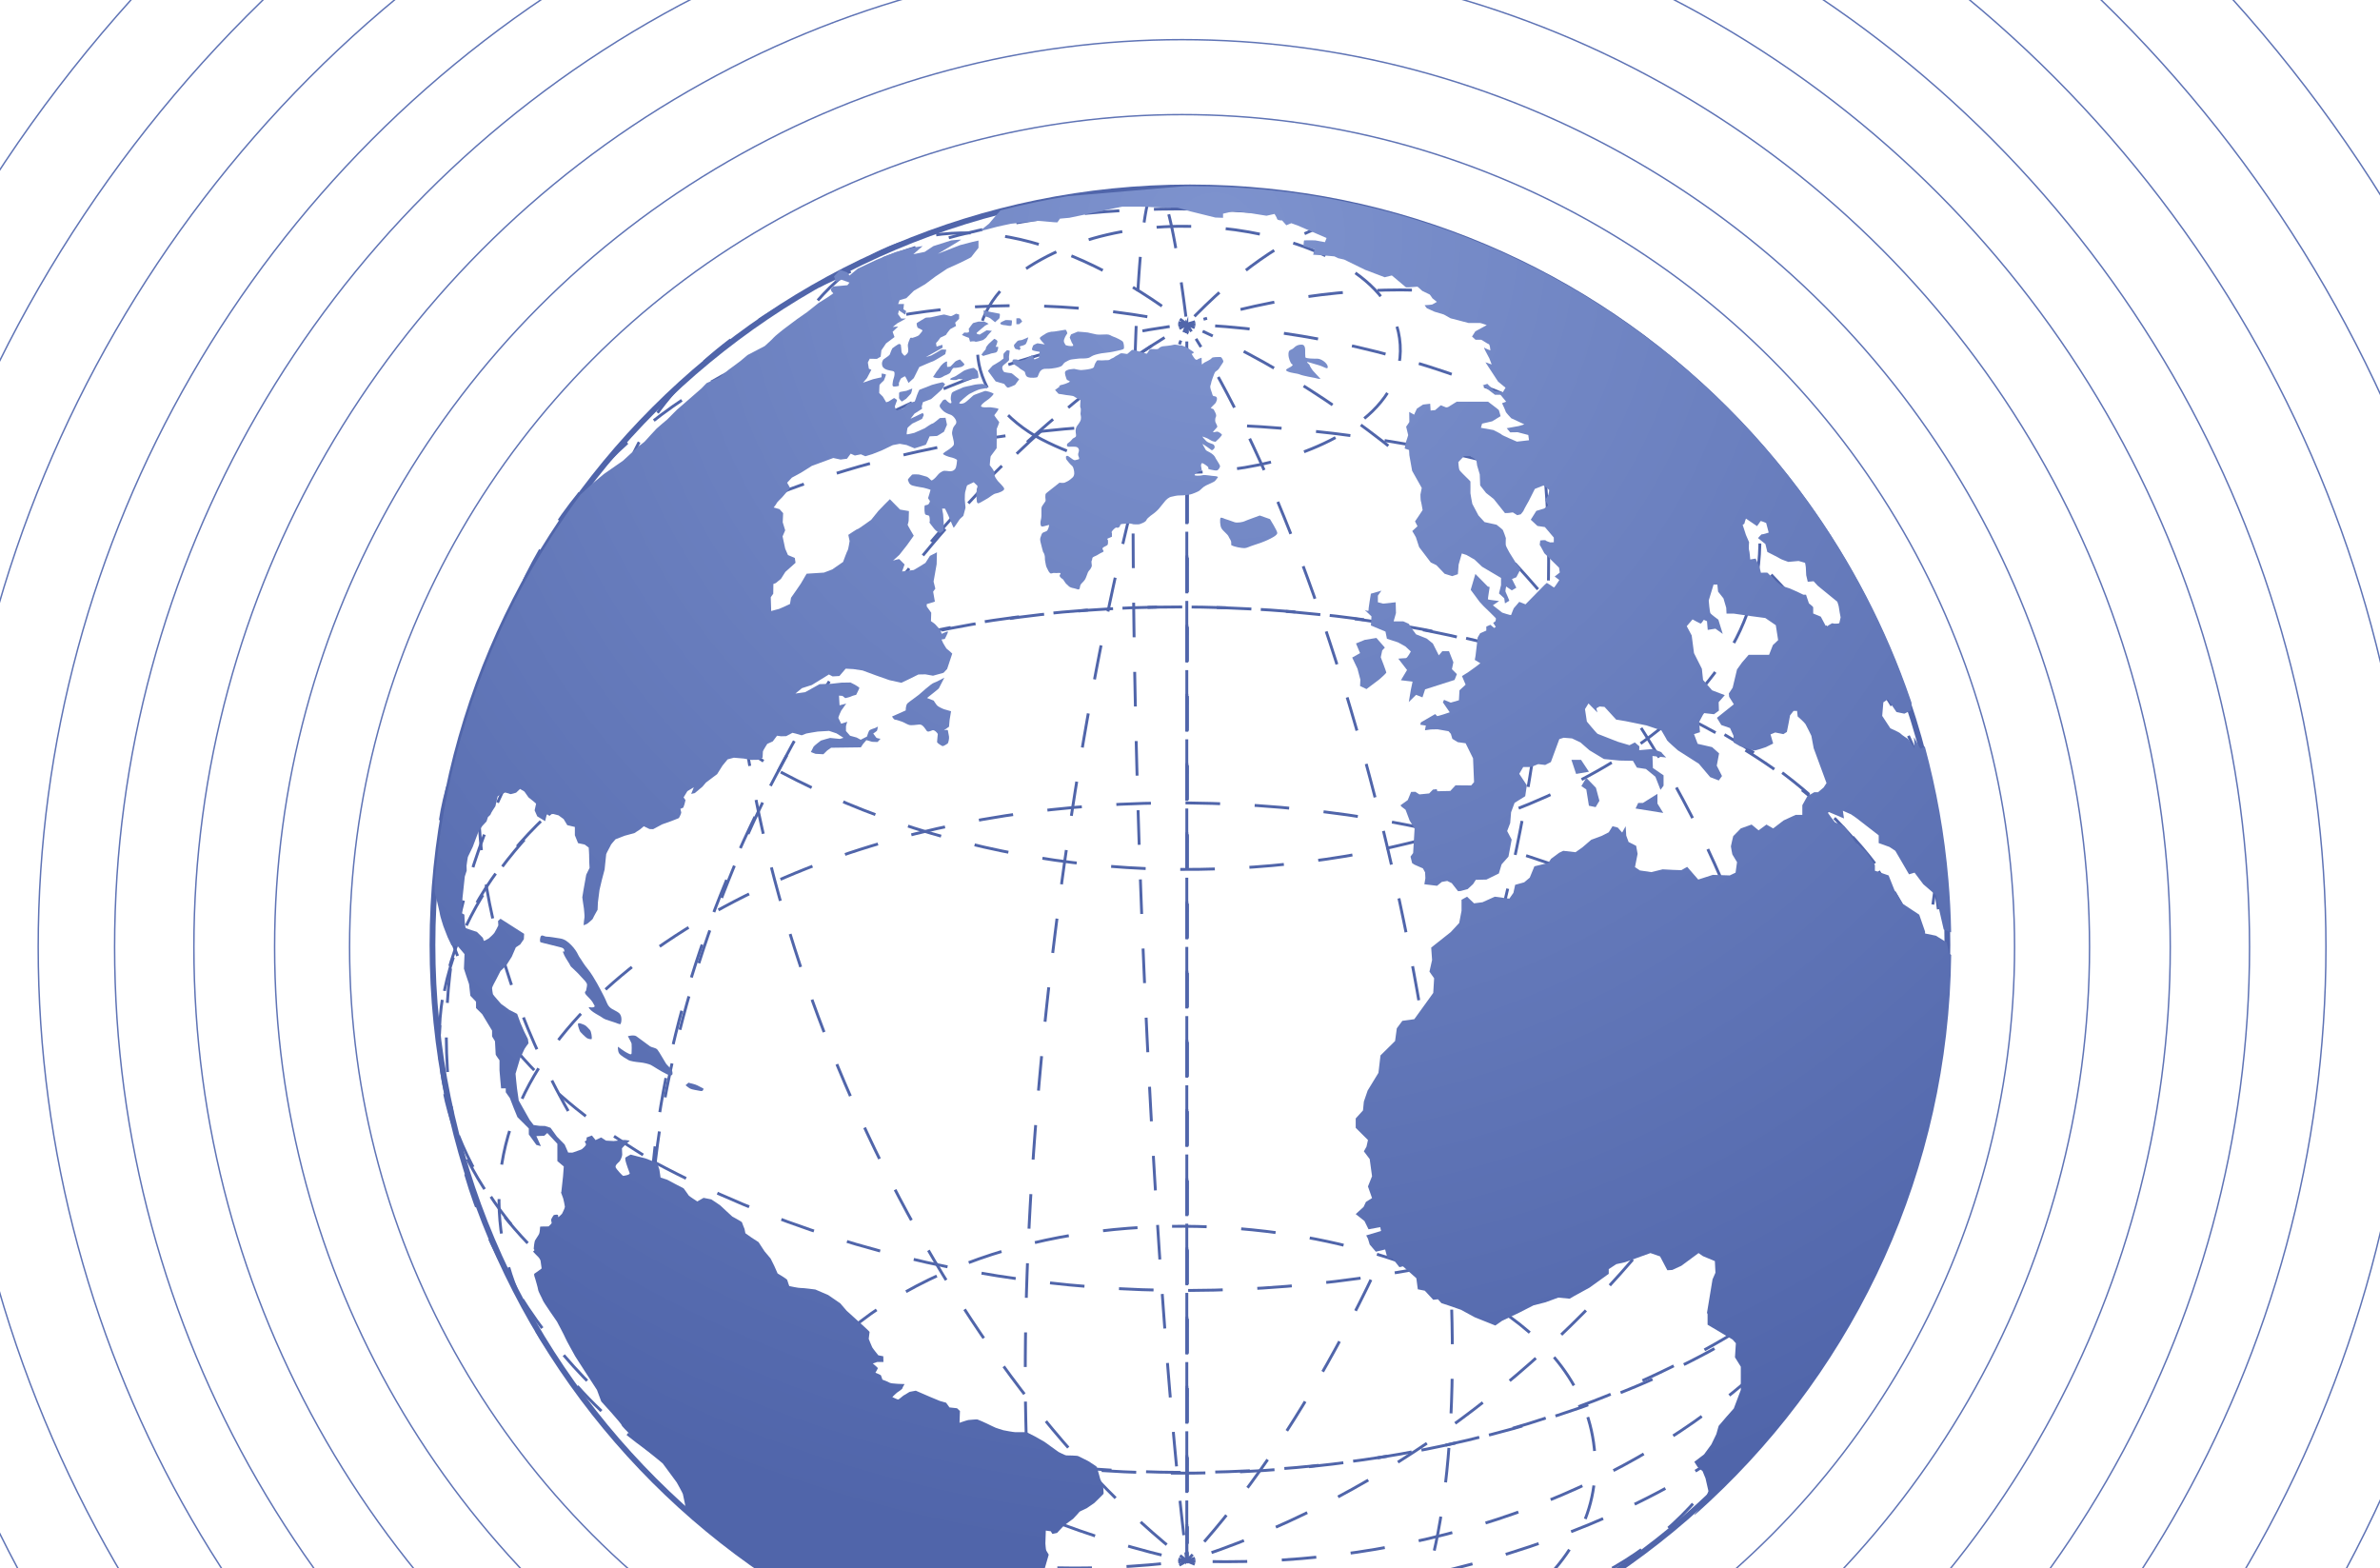 <svg width="1651" height="1088" viewBox="0 0 1651 1088" fill="none" xmlns="http://www.w3.org/2000/svg">
<g filter="url(#filter0_d_3455_867)">
<path d="M825.46 1180.92C1115.66 1180.92 1350.92 945.663 1350.92 655.46C1350.92 365.256 1115.66 130 825.46 130C535.256 130 300 365.256 300 655.46C300 945.663 535.256 1180.92 825.46 1180.92Z" stroke="#5065AA" stroke-width="4" stroke-miterlimit="10"/>
<path d="M818.08 1085.72C819.83 1084.74 821.56 1083.75 823.29 1082.75" stroke="#5065AA" stroke-width="2" stroke-miterlimit="10" stroke-dasharray="24 24"/>
<path d="M807.34 1091.59C741.04 1126.69 661.61 1148.88 588.84 1122.75C511.93 1095.13 471.58 1021.23 457.35 944.77" stroke="#5065AA" stroke-width="2" stroke-miterlimit="10" stroke-dasharray="24 24"/>
<path d="M456.28 938.73C455.95 936.76 455.63 934.78 455.34 932.8C453.65 931.74 451.97 930.66 450.28 929.58" stroke="#5065AA" stroke-width="2" stroke-miterlimit="10" stroke-dasharray="24 24"/>
<path d="M440.21 923.01C376.05 880.24 314.41 822.61 305.77 741.82C296.38 653.99 352.71 580.4 420.98 531.79C558.65 433.75 748.02 409.19 912.54 425.81C1063.51 441.06 1283.54 503.64 1334.27 668.49C1391.36 854.03 1161.65 965.11 1018.53 998.91C854.57 1037.63 670.47 1028.78 514.68 962.24C497.95 955.09 481.94 946.92 465.94 938.45" stroke="#5065AA" stroke-width="2" stroke-miterlimit="10" stroke-dasharray="24 24"/>
<path d="M460.63 935.63C458.87 934.69 457.1 933.75 455.34 932.8L456.29 938.73" stroke="#5065AA" stroke-width="2" stroke-miterlimit="10" stroke-dasharray="24 24"/>
<path d="M458.46 950.78C473.95 1026.92 516.47 1099.39 594.06 1124.55C667.64 1148.41 746.91 1124.61 812.73 1088.69" stroke="#5065AA" stroke-width="2" stroke-miterlimit="10" stroke-dasharray="24 24"/>
<path d="M454.54 926.86C454.79 928.84 455.06 930.83 455.34 932.81C457.1 933.75 458.87 934.69 460.64 935.62" stroke="#5065AA" stroke-width="2" stroke-miterlimit="10" stroke-dasharray="24 24"/>
<path d="M471.34 941.1C621.71 1016.66 795.8 1036.8 961.61 1010.25C1107.17 986.94 1328.69 908.28 1341.58 732.99C1354.98 550.72 1121.11 460.47 977.33 435.1C811.96 405.91 628.22 419.99 477.26 497.83C403.48 535.87 327.29 597.43 308.8 682.61C290.5 766.92 336.96 843.57 400.64 895.36C414.75 906.83 429.88 916.71 445.19 926.4" stroke="#5065AA" stroke-width="2" stroke-miterlimit="10" stroke-dasharray="24 24"/>
<path d="M450.26 929.61C451.95 930.68 453.64 931.74 455.34 932.81C455.06 930.83 454.79 928.85 454.53 926.87" stroke="#5065AA" stroke-width="2" stroke-miterlimit="10" stroke-dasharray="24 24"/>
<path d="M453.14 914.96C431.29 705.8 543.2 482.38 684.46 335.6C722.85 295.71 765.62 259.81 812.97 231.02" stroke="#5065AA" stroke-width="2" stroke-miterlimit="10" stroke-dasharray="24 24"/>
<path d="M818.12 227.93C819.84 226.91 821.57 225.9 823.3 224.9L818.13 227.95" stroke="#5065AA" stroke-width="2" stroke-miterlimit="10" stroke-dasharray="24 24"/>
<path d="M807.87 234.13C627.62 346.28 498.43 557.81 460.81 764.34C451.42 815.89 447.94 868.77 453.83 920.9" stroke="#5065AA" stroke-width="2" stroke-miterlimit="10" stroke-dasharray="24 24"/>
<path d="M823.29 1076.76V1082.76V1076.76Z" stroke="#5065AA" stroke-width="2" stroke-miterlimit="10" stroke-dasharray="24 24"/>
<path d="M823.29 1064.84V236.86" stroke="#5065AA" stroke-width="2" stroke-miterlimit="10" stroke-dasharray="24 24"/>
<path d="M823.29 230.9V224.9V230.9Z" stroke="#5065AA" stroke-width="2" stroke-miterlimit="10" stroke-dasharray="24 24"/>
<path d="M823.29 242.81V1070.8" stroke="#5065AA" stroke-width="2" stroke-miterlimit="10" stroke-dasharray="24 24"/>
<path d="M622.59 1131.37C713.37 1180 822.26 1191.04 922.53 1169.26C997.66 1152.95 1112.55 1103.22 1106.36 1009.28C1100.19 915.55 983.35 871.94 905.7 858.21C808.69 841.06 695.53 851.31 611.42 906.34C572.34 931.91 536.57 972.46 540.16 1022.19C543.76 1072.02 583.16 1106.49 622.58 1131.36L622.59 1131.37Z" stroke="#5065AA" stroke-width="2" stroke-miterlimit="10" stroke-dasharray="24 24"/>
<path d="M484.89 1028.67C635.9 1109.55 816.22 1128.41 983.31 1093.9C1112.06 1067.31 1311.17 984.02 1300 822.35C1288.86 661.19 1082.47 588.71 949.81 567.54C788.9 541.86 600 560.12 462.13 653.39C405.44 691.74 351.84 748.81 346.6 820.53C341.4 891.58 383.19 952.85 436.65 995.74C451.93 1008 468.37 1018.24 484.9 1028.67H484.89Z" stroke="#5065AA" stroke-width="2" stroke-miterlimit="10" stroke-dasharray="24 24"/>
<path d="M454.55 806.49C612.88 891.07 799.86 912.88 975.86 881.52C1117.44 856.29 1344.38 772.18 1343.19 595.48C1341.98 417.02 1119.3 333.28 974.29 307.88C801.4 277.6 602.05 294.64 448.96 386.42C381.55 426.84 317.4 488.68 305.35 569.72C293.54 649.2 340.2 720.8 399.73 769.02C416.98 782.99 435.81 794.69 454.56 806.49H454.55Z" stroke="#5065AA" stroke-width="2" stroke-miterlimit="10" stroke-dasharray="24 24"/>
<path d="M541.62 535.56C660.39 598.77 799.97 615.86 932.22 594.11C1043.04 575.89 1223.43 511.09 1220.8 371.79C1218.21 234.03 1040.44 171.19 929.19 153.69C800.16 133.4 652.69 146.37 538.63 214.44C488.23 244.51 439.16 289.57 428.06 349.87C416.55 412.43 452.73 469.04 499.7 507.03C512.92 517.72 527.24 526.55 541.61 535.56H541.62Z" stroke="#5065AA" stroke-width="2" stroke-miterlimit="10" stroke-dasharray="24 24"/>
<path d="M718.41 302.51C764.43 328.12 822.19 333.09 873.23 322.48C912.78 314.25 974.45 288.96 971.3 239.08C968.22 190.35 906.35 168.01 866.42 160.93C816.38 152.07 757.47 157.13 713.78 185.04C662.86 217.56 668.03 272.7 718.41 302.51Z" stroke="#5065AA" stroke-width="2" stroke-miterlimit="10" stroke-dasharray="24 24"/>
<path d="M817.35 225.71C819.33 225.44 821.31 225.17 823.3 224.9V230.9" stroke="#5065AA" stroke-width="2" stroke-miterlimit="10" stroke-dasharray="24 24"/>
<path d="M823.29 242.81V1070.8" stroke="#5065AA" stroke-width="2" stroke-miterlimit="10" stroke-dasharray="24 24"/>
<path d="M823.29 1076.76V1082.76C821.3 1082.99 819.32 1083.22 817.33 1083.45" stroke="#5065AA" stroke-width="2" stroke-miterlimit="10" stroke-dasharray="24 24"/>
<path d="M805.39 1084.73C802.57 1085 799.76 1085.26 796.94 1085.53C792.59 1085.85 788.24 1086.17 783.89 1086.49C779.57 1086.72 775.25 1086.94 770.93 1087.17C766.64 1087.3 762.35 1087.44 758.07 1087.57C753.81 1087.61 749.56 1087.65 745.3 1087.69C741.08 1087.64 736.86 1087.59 732.64 1087.54C728.45 1087.4 724.27 1087.26 720.08 1087.12C715.93 1086.89 711.78 1086.66 707.63 1086.43C703.52 1086.11 699.41 1085.8 695.29 1085.48C691.22 1085.08 687.14 1084.67 683.07 1084.27C679.04 1083.78 675.01 1083.29 670.97 1082.8C666.98 1082.22 662.99 1081.65 659 1081.07L647.16 1079.09L635.45 1076.86C631.59 1076.03 627.74 1075.21 623.88 1074.38C620.07 1073.47 616.26 1072.56 612.45 1071.66L601.17 1068.7L590.04 1065.5L579.06 1062.06L568.24 1058.39L557.58 1054.49L547.09 1050.36L536.77 1046L526.62 1041.42L516.65 1036.62L506.86 1031.6L497.26 1026.37L487.85 1020.93L478.63 1015.28L469.61 1009.43L460.79 1003.37L452.18 997.109L443.78 990.659L435.59 984.01L427.62 977.169L419.87 970.14L412.35 962.93L405.06 955.53L398 947.95L391.18 940.2L384.6 932.27L378.27 924.169L372.19 915.9L366.37 907.469L360.81 898.87L355.51 890.109L350.48 881.2L345.72 872.13L341.23 862.909L337.02 853.539L333.1 844.02L329.46 834.359L326.11 824.56L323.06 814.62L320.31 804.549L317.86 794.34L315.72 784L313.9 773.539L312.39 762.95L311.2 752.24L310.34 741.409L309.81 730.47L309.61 719.42L309.74 708.32L310.21 697.25L311.01 686.21L312.13 675.2L313.57 664.23L315.33 653.3L317.41 642.42L319.8 631.59L322.49 620.81L325.48 610.09L328.77 599.43L332.35 588.83L336.22 578.3L340.38 567.84L344.82 557.46L349.54 547.16L354.53 536.95L359.79 526.83L365.32 516.8L371.11 506.86L377.16 497.03L383.46 487.3L390.01 477.68L396.8 468.17L403.84 458.78L411.11 449.51L418.62 440.36L426.36 431.34L434.32 422.45L442.5 413.7L450.9 405.09L459.51 396.62L468.33 388.3L477.36 380.13L486.59 372.11L496.01 364.25L505.63 356.56L515.44 349.03L525.43 341.67L535.6 334.49L545.95 327.49L556.47 320.67L567.16 314.04L578.01 307.6L589.02 301.35L600.19 295.3L611.51 289.46L622.98 283.82L634.59 278.39L646.34 273.18L658.23 268.19L670.25 263.42L682.4 258.87L694.67 254.55L707.06 250.47L719.57 246.63L732.19 243.03C736.43 241.91 740.67 240.79 744.92 239.67C749.2 238.63 753.47 237.6 757.75 236.56C762.06 235.61 766.37 234.66 770.68 233.71C775.02 232.84 779.36 231.98 783.7 231.11C788.07 230.33 792.44 229.55 796.81 228.78L810.01 226.71C810.47 226.65 810.93 226.58 811.4 226.52" stroke="#5065AA" stroke-width="2" stroke-miterlimit="10" stroke-dasharray="24 24"/>
<path d="M817.41 223.71L823.29 224.9V230.9" stroke="#5065AA" stroke-width="2" stroke-miterlimit="10" stroke-dasharray="24 24"/>
<path d="M823.29 242.81V1070.8" stroke="#5065AA" stroke-width="2" stroke-miterlimit="10" stroke-dasharray="24 24"/>
<path d="M823.29 1076.76V1082.76C821.34 1082.32 819.39 1081.87 817.44 1081.43" stroke="#5065AA" stroke-width="2" stroke-miterlimit="10" stroke-dasharray="24 24"/>
<path d="M805.78 1078.67C803.2 1078.03 800.61 1077.38 798.03 1076.74L785.52 1073.34L773.1 1069.69L760.77 1065.8L748.54 1061.66L736.4 1057.29L724.37 1052.68L712.44 1047.84L700.62 1042.78L688.92 1037.49L677.33 1031.99L665.87 1026.27L654.53 1020.34L643.32 1014.21L632.24 1007.88L621.3 1001.35L610.5 994.63L599.84 987.72L589.33 980.63L578.97 973.36L568.77 965.91L558.73 958.29L548.85 950.5L539.14 942.55L529.6 934.44L520.24 926.17L511.05 917.75L502.05 909.19L493.23 900.48L484.6 891.63L476.17 882.65L467.93 873.54L459.9 864.3L452.07 854.94L444.45 845.46L437.04 835.87L429.85 826.17L422.88 816.36L416.13 806.45L409.61 796.45L403.33 786.35L397.28 776.16L391.47 765.89L385.91 755.54L380.59 745.11L375.53 734.61L370.72 724.04L366.17 713.41L361.88 702.72L357.86 691.97L354.11 681.17L350.64 670.32L347.44 659.43L344.53 648.5L341.9 637.53L339.56 626.53L337.52 615.51L335.78 604.46L334.34 593.4L333.21 582.32L332.39 571.23L331.88 560.13L331.69 549.03L331.82 538L332.27 527.11L333.03 516.36L334.1 505.75L335.48 495.28L337.16 484.96L339.14 474.79L341.42 464.77L343.99 454.9L346.85 445.19L349.99 435.64L353.41 426.25L357.11 417.02L361.08 407.96L365.32 399.07L369.83 390.35L374.6 381.81L379.63 373.44L384.91 365.25L390.44 357.24L396.22 349.42L402.24 341.79L408.5 334.35L414.99 327.1L421.71 320.04L428.66 313.18L435.83 306.52L443.22 300.07L450.83 293.82L458.65 287.78L466.68 281.95L474.91 276.33L483.35 270.93L491.98 265.75L500.8 260.79L509.81 256.05L519.01 251.54L528.39 247.26L537.95 243.21L547.68 239.4L557.58 235.82L567.65 232.48L577.88 229.38L588.27 226.53C591.78 225.66 595.3 224.79 598.81 223.93C602.37 223.15 605.94 222.36 609.5 221.58C613.11 220.88 616.73 220.18 620.34 219.48C624 218.86 627.66 218.25 631.32 217.63C635.03 217.1 638.73 216.57 642.44 216.04C646.19 215.6 649.94 215.15 653.7 214.71L665.09 213.64C668.93 213.37 672.77 213.11 676.6 212.84C680.48 212.66 684.36 212.49 688.24 212.31L700 212.05C703.96 212.05 707.91 212.05 711.87 212.06C715.86 212.16 719.86 212.25 723.85 212.35C727.88 212.54 731.91 212.73 735.94 212.92C740 213.2 744.07 213.48 748.13 213.77C752.23 214.15 756.33 214.52 760.42 214.9C764.55 215.37 768.68 215.84 772.81 216.32C776.97 216.89 781.13 217.46 785.29 218.03C789.48 218.7 793.67 219.36 797.86 220.03C802.08 220.79 806.3 221.56 810.51 222.32C810.84 222.39 811.17 222.45 811.49 222.52" stroke="#5065AA" stroke-width="2" stroke-miterlimit="10" stroke-dasharray="24 24"/>
<path d="M818.49 221.3L823.29 224.9V230.9" stroke="#5065AA" stroke-width="2" stroke-miterlimit="10" stroke-dasharray="24 24"/>
<path d="M823.29 242.81V1070.8" stroke="#5065AA" stroke-width="2" stroke-miterlimit="10" stroke-dasharray="24 24"/>
<path d="M823.29 1076.76V1082.76L818.59 1079.03" stroke="#5065AA" stroke-width="2" stroke-miterlimit="10" stroke-dasharray="24 24"/>
<path d="M809.35 1071.51L807.14 1069.68L799.14 1062.79L791.2 1055.68L783.32 1048.34L775.5 1040.79L767.74 1033.03L760.05 1025.06L752.43 1016.89L744.88 1008.53L737.4 999.98L730 991.25L722.67 982.34L715.43 973.26L708.27 964.01L701.19 954.59L694.2 945.02L687.3 935.29L680.49 925.42L673.78 915.4L667.17 905.25L660.66 894.97L654.25 884.56L647.94 874.03L641.74 863.38L635.65 852.62L629.67 841.76L623.81 830.79L618.06 819.73L612.43 808.58L606.92 797.34L601.54 786.02L596.28 774.63L591.15 763.17L586.15 751.65L581.29 740.07L576.56 728.43L571.97 716.74L567.52 705.01L563.22 693.24L559.06 681.44L555.05 669.61L551.19 657.76L547.49 645.89L543.94 634.01L540.55 622.12L537.32 610.23L534.25 598.34L531.35 586.46L528.62 574.59L526.06 562.74L523.67 550.92L521.45 539.13L519.41 527.37L517.55 515.65L515.88 503.97L514.39 492.34L513.09 480.77L511.98 469.26L511.06 457.81L510.34 446.43L509.81 435.13L509.48 423.91L509.36 412.78L509.44 401.8L509.72 391.05L510.21 380.52L510.89 370.22L511.77 360.15L512.84 350.31L514.1 340.7L515.55 331.32L517.19 322.18L519.01 313.27L521.01 304.6L523.19 296.17L525.55 287.98L528.08 280.03L530.78 272.32L533.65 264.86L536.69 257.65L539.9 250.68L543.27 243.96L546.8 237.49L550.48 231.28L554.32 225.32L558.31 219.62L562.45 214.17L566.74 208.98L571.17 204.05L575.75 199.38L580.47 194.98L585.33 190.84L590.32 186.97L595.44 183.37L600.7 180.03L606.08 176.97L611.59 174.18L617.22 171.66L622.97 169.42L628.84 167.46L634.83 165.77C636.86 165.3 638.9 164.83 640.93 164.36L647.14 163.24C649.25 162.96 651.35 162.68 653.46 162.4C655.6 162.21 657.75 162.03 659.89 161.84C662.07 161.75 664.24 161.66 666.42 161.57L673.05 161.59C675.29 161.69 677.54 161.8 679.78 161.9C682.06 162.1 684.33 162.3 686.61 162.5L693.53 163.39C695.87 163.79 698.21 164.18 700.54 164.58C702.91 165.07 705.28 165.57 707.64 166.06C710.04 166.65 712.43 167.25 714.83 167.84L722.1 169.92L729.46 172.3L736.9 174.98L744.41 177.97L752 181.26L759.66 184.86L767.39 188.77L775.19 192.99L783.05 197.52L790.97 202.36L798.95 207.52L806.99 212.99L813.64 217.75" stroke="#5065AA" stroke-width="2" stroke-miterlimit="10" stroke-dasharray="24 24"/>
<path d="M823.29 1076.76V1082.76L822.57 1076.8" stroke="#5065AA" stroke-width="2" stroke-miterlimit="10" stroke-dasharray="24 24"/>
<path d="M821.18 1064.92L820.42 1058.18L819.47 1049.55L818.53 1040.71L817.6 1031.67L816.68 1022.43L815.76 1013L814.85 1003.38L813.95 993.58L813.06 983.61L812.18 973.47L811.31 963.17L810.45 952.71L809.6 942.1L808.76 931.34L807.93 920.44L807.11 909.4L806.3 898.24L805.5 886.95L804.71 875.54L803.94 864.02L803.18 852.39L802.43 840.66L801.69 828.84L800.97 816.93L800.26 804.93L799.56 792.86L798.88 780.71L798.21 768.5L797.56 756.22L796.92 743.89L796.3 731.51L795.69 719.08L795.1 706.61L794.52 694.11L793.96 681.58L793.41 669.03L792.88 656.46L792.37 643.88L791.88 631.3L791.4 618.72L790.94 606.14L790.5 593.58L790.08 581.03L789.68 568.51L789.3 556.02L788.94 543.56L788.6 531.14L788.28 518.76L787.98 506.44L787.7 494.17L787.44 481.96L787.2 469.82L786.98 457.76L786.78 445.78L786.6 433.88L786.45 422.07L786.32 410.36L786.21 398.75L786.12 387.25L786.06 375.86L786.02 364.59V353.44V342.49L786.05 331.8L786.11 321.37L786.19 311.21L786.29 301.31L786.42 291.68L786.57 282.31L786.74 273.21L786.93 264.38L787.15 255.82L787.39 247.53L787.65 239.52L787.93 231.78L788.23 224.31L788.55 217.12L788.89 210.21L789.25 203.57L789.63 197.21L790.03 191.13L790.45 185.33L790.89 179.81L791.35 174.58L791.82 169.63L792.31 164.97L792.82 160.59L793.35 156.5L793.89 152.7L794.45 149.19L795.03 145.97L795.62 143.04L796.23 140.4L796.85 138.06L797.49 136.01L798.15 134.26L798.82 132.8L799.5 131.64L800.2 130.78L800.91 130.22L801.64 129.96C801.89 129.98 802.13 129.99 802.38 130.01L803.13 130.36L803.89 131.02L804.67 131.98L805.46 133.25L806.26 134.83L807.07 136.72L807.89 138.92L808.72 141.43L809.57 144.25L810.43 147.39L811.3 150.84L812.18 154.61L813.06 158.69L813.95 163.09L814.85 167.81L815.76 172.85L816.68 178.21L817.61 183.9L818.55 189.91L819.49 196.25L820.44 202.91L821.4 209.9L822.36 217.22L823.33 224.87V1070.75" stroke="#5065AA" stroke-width="2" stroke-miterlimit="10" stroke-dasharray="24 24"/>
<path d="M823.29 1076.76V1082.76L827.36 1078.34" stroke="#5065AA" stroke-width="2" stroke-miterlimit="10" stroke-dasharray="24 24"/>
<path d="M835.36 1069.43L836.22 1068.47L842.62 1060.98L848.97 1053.27L855.27 1045.35L861.52 1037.22L867.72 1028.88L873.87 1020.34L879.97 1011.61L886.01 1002.69L891.99 993.58L897.91 984.3L903.77 974.84L909.56 965.22L915.29 955.43L920.95 945.49L926.54 935.4L932.06 925.16L937.5 914.78L942.87 904.27L948.16 893.63L953.37 882.86L958.5 871.97L963.54 860.97L968.5 849.86L973.37 838.65L978.15 827.34L982.84 815.94L987.43 804.45L991.93 792.88L996.33 781.24L1000.63 769.53L1004.83 757.75L1008.93 745.91L1012.92 734.02L1016.81 722.08L1020.59 710.09L1024.26 698.07L1027.81 686.01L1031.25 673.93L1034.57 661.82L1037.77 649.7L1040.85 637.56L1043.81 625.42L1046.65 613.28L1049.36 601.14L1051.94 589.01L1054.39 576.9L1056.71 564.81L1058.9 552.74L1060.95 540.71L1062.86 528.71L1064.63 516.75L1066.26 504.84L1067.74 492.98L1069.08 481.18L1070.27 469.45L1071.31 457.79L1072.2 446.2L1072.93 434.69L1073.51 423.26L1073.93 411.92L1074.19 400.68L1074.29 389.54L1074.22 378.57L1073.99 367.84L1073.6 357.35L1073.05 347.1L1072.35 337.1L1071.49 327.34L1070.48 317.83L1069.32 308.56L1068.01 299.54L1066.55 290.77L1064.95 282.25L1063.21 273.98L1061.32 265.97L1059.3 258.21L1057.14 250.71L1054.84 243.46L1052.41 236.47L1049.85 229.74L1047.16 223.27L1044.34 217.07L1041.39 211.13L1038.32 205.45L1035.13 200.04L1031.82 194.9L1028.39 190.03L1024.85 185.43L1021.19 181.1L1017.42 177.05L1013.54 173.27L1009.55 169.77L1005.45 166.54L1001.25 163.59L996.95 160.92L992.55 158.54L988.05 156.44L983.45 154.62L978.76 153.09C977.16 152.68 975.57 152.26 973.97 151.85C972.34 151.53 970.72 151.21 969.09 150.9L964.12 150.24C962.44 150.12 960.75 149.99 959.07 149.87C957.36 149.84 955.64 149.82 953.93 149.79C952.19 149.86 950.45 149.93 948.71 150C946.94 150.17 945.17 150.34 943.41 150.51C941.62 150.78 939.82 151.05 938.03 151.32L932.57 152.42C930.73 152.89 928.88 153.36 927.03 153.82L921.42 155.53L915.74 157.54L909.99 159.85L904.17 162.47L898.29 165.39L892.34 168.62L886.33 172.16L880.26 176.01L874.14 180.17L867.96 184.65L861.73 189.44L855.44 194.55L849.11 199.98L842.73 205.73L836.3 211.8L829.83 218.19L823.32 224.9V1070.77" stroke="#5065AA" stroke-width="2" stroke-miterlimit="10" stroke-dasharray="24 24"/>
<path d="M829.04 223.17L823.29 224.9V230.9" stroke="#5065AA" stroke-width="2" stroke-miterlimit="10" stroke-dasharray="24 24"/>
<path d="M823.29 242.81V1070.8" stroke="#5065AA" stroke-width="2" stroke-miterlimit="10" stroke-dasharray="24 24"/>
<path d="M823.29 1076.76V1082.76L828.99 1080.88" stroke="#5065AA" stroke-width="2" stroke-miterlimit="10" stroke-dasharray="24 24"/>
<path d="M840.43 1077L846.96 1074.7L858.68 1070.3L870.31 1065.66L881.86 1060.78L893.32 1055.66L904.69 1050.31L915.96 1044.74L927.13 1038.94L938.2 1032.93L949.16 1026.7L960.01 1020.27L970.75 1013.63L981.37 1006.79L991.87 999.76L1002.24 992.54L1012.48 985.13L1022.59 977.54L1032.57 969.78L1042.41 961.84L1052.11 953.74L1061.66 945.47L1071.06 937.05L1080.31 928.47L1089.4 919.74L1098.33 910.87L1107.1 901.85L1115.7 892.7L1124.13 883.42L1132.39 874.01L1140.47 864.48L1148.37 854.83L1156.08 845.06L1163.6 835.18L1170.93 825.2L1178.06 815.12L1184.99 804.94L1191.72 794.67L1198.24 784.31L1204.55 773.87L1210.65 763.35L1216.53 752.75L1222.19 742.08L1227.63 731.35L1232.84 720.56L1237.82 709.71L1242.56 698.81L1247.06 687.86L1251.32 676.87L1255.33 665.84L1259.09 654.77L1262.6 643.67L1265.85 632.55L1268.84 621.41L1271.57 610.25L1274.03 599.08L1276.22 587.9L1278.13 576.72L1279.76 565.54L1281.11 554.37L1282.17 543.21L1282.94 532.06L1283.42 520.93L1283.6 509.82L1283.48 498.81L1283.06 487.96L1282.35 477.27L1281.35 466.75L1280.06 456.4L1278.49 446.22L1276.64 436.21L1274.51 426.37L1272.1 416.71L1269.43 407.23L1266.49 397.93L1263.29 388.81L1259.83 379.88L1256.11 371.14L1252.14 362.59L1247.92 354.23L1243.46 346.07L1238.76 338.11L1233.82 330.35L1228.64 322.79L1223.23 315.43L1217.6 308.28L1211.74 301.34L1205.66 294.61L1199.37 288.09L1192.86 281.79L1186.14 275.71L1179.22 269.85L1172.1 264.21L1164.78 258.79L1157.26 253.6L1149.55 248.64L1141.65 243.91L1133.57 239.42L1125.31 235.16L1116.87 231.14L1108.26 227.36L1099.48 223.83L1090.53 220.54L1081.42 217.5L1072.15 214.71L1062.72 212.17C1059.53 211.41 1056.33 210.65 1053.14 209.89L1043.41 207.87C1040.12 207.28 1036.83 206.69 1033.54 206.11C1030.2 205.61 1026.87 205.11 1023.53 204.61C1020.15 204.2 1016.76 203.78 1013.38 203.37C1009.95 203.05 1006.52 202.72 1003.1 202.4C999.63 202.17 996.16 201.93 992.69 201.7C989.18 201.56 985.66 201.41 982.15 201.27L971.49 201.11C967.9 201.15 964.3 201.19 960.71 201.23C957.08 201.36 953.44 201.49 949.81 201.62C946.14 201.84 942.47 202.07 938.8 202.29C935.09 202.61 931.39 202.93 927.68 203.25C923.94 203.66 920.2 204.08 916.46 204.49C912.69 205 908.91 205.51 905.14 206.02C901.33 206.63 897.53 207.23 893.72 207.84L882.2 209.95C878.33 210.75 874.46 211.55 870.59 212.35C866.69 213.25 862.8 214.15 858.9 215.05C854.98 216.05 851.05 217.05 847.13 218.05L835.28 221.35L834.87 221.47" stroke="#5065AA" stroke-width="2" stroke-miterlimit="10" stroke-dasharray="24 24"/>
<path d="M829.28 225.21C827.28 225.11 825.29 225 823.29 224.9V230.9" stroke="#5065AA" stroke-width="2" stroke-miterlimit="10" stroke-dasharray="24 24"/>
<path d="M823.29 242.81V1070.8" stroke="#5065AA" stroke-width="2" stroke-miterlimit="10" stroke-dasharray="24 24"/>
<path d="M823.29 1076.76V1082.76C825.29 1082.82 827.29 1082.88 829.29 1082.95" stroke="#5065AA" stroke-width="2" stroke-miterlimit="10" stroke-dasharray="24 24"/>
<path d="M841.2 1083.22C844.2 1083.25 847.19 1083.28 850.19 1083.31C854.63 1083.26 859.07 1083.22 863.51 1083.17C867.92 1083.03 872.33 1082.9 876.74 1082.76C881.12 1082.53 885.49 1082.31 889.87 1082.08C894.21 1081.76 898.56 1081.45 902.9 1081.13L915.83 1079.92C920.1 1079.43 924.38 1078.94 928.65 1078.45C932.89 1077.87 937.12 1077.3 941.36 1076.72L953.95 1074.73L966.42 1072.49C970.53 1071.66 974.65 1070.83 978.76 1070C982.83 1069.09 986.9 1068.18 990.98 1067.27C995.01 1066.28 999.04 1065.29 1003.06 1064.3L1015.01 1061.09L1026.82 1057.64L1038.48 1053.96L1049.99 1050.05L1061.35 1045.91L1072.55 1041.55L1083.59 1036.97L1094.47 1032.17L1105.18 1027.16L1115.71 1021.94L1126.07 1016.51L1136.24 1010.88L1146.23 1005.05L1156.03 999.02L1165.63 992.79L1175.04 986.37L1184.24 979.76L1193.24 972.97L1202.03 966L1210.6 958.85L1218.95 951.52L1227.08 944.02L1234.98 936.35L1242.65 928.51L1250.09 920.51L1257.29 912.35L1264.24 904.03L1270.95 895.56L1277.41 886.94L1283.61 878.17L1289.55 869.25L1295.23 860.19L1300.64 850.99L1305.77 841.66L1310.63 832.2L1315.21 822.61L1319.5 812.89L1323.5 803.05L1327.21 793.09L1330.62 783.01L1333.73 772.82L1336.53 762.52L1339.02 752.11L1341.2 741.6L1343.06 730.99L1344.6 720.28L1345.81 709.48L1346.69 698.59L1347.23 687.61L1347.44 676.55L1347.3 665.47L1346.82 654.44L1346.01 643.47L1344.86 632.56L1343.39 621.72L1341.59 610.94L1339.47 600.24L1337.04 589.61L1334.3 579.06L1331.25 568.59L1327.9 558.21L1324.25 547.92L1320.3 537.72L1316.06 527.62L1311.53 517.62L1306.72 507.72L1301.63 497.93L1296.26 488.25L1290.62 478.68L1284.72 469.23L1278.55 459.9L1272.13 450.7L1265.45 441.63L1258.52 432.69L1251.34 423.89L1243.92 415.22L1236.26 406.7L1228.37 398.32L1220.25 390.1L1211.9 382.03L1203.33 374.12L1194.54 366.37L1185.54 358.78L1176.33 351.36L1166.92 344.11L1157.31 337.04L1147.5 330.15L1137.5 323.44L1127.31 316.92L1116.93 310.59L1106.37 304.45L1095.64 298.51L1084.73 292.77L1073.66 287.23L1062.42 281.9L1051.02 276.78L1039.47 271.88L1027.77 267.2L1015.92 262.74L1003.93 258.5L991.8 254.49L979.53 250.72L967.13 247.18C962.96 246.08 958.78 244.98 954.61 243.88C950.39 242.86 946.18 241.85 941.96 240.83C937.7 239.89 933.45 238.96 929.19 238.02C924.9 237.17 920.6 236.32 916.31 235.47C911.98 234.7 907.65 233.94 903.32 233.17L890.23 231.13L877.04 229.35C872.61 228.85 868.18 228.34 863.75 227.84C859.29 227.42 854.83 227.01 850.37 226.59C845.88 226.27 841.39 225.94 836.9 225.62C836.36 225.59 835.82 225.56 835.28 225.54" stroke="#5065AA" stroke-width="2" stroke-miterlimit="10" stroke-dasharray="24 24"/>
<path d="M828.78 227.33L823.29 224.9V230.9" stroke="#5065AA" stroke-width="2" stroke-miterlimit="10" stroke-dasharray="24 24"/>
<path d="M823.29 242.81V1070.8" stroke="#5065AA" stroke-width="2" stroke-miterlimit="10" stroke-dasharray="24 24"/>
<path d="M823.29 1076.76V1082.76L828.82 1085.09" stroke="#5065AA" stroke-width="2" stroke-miterlimit="10" stroke-dasharray="24 24"/>
<path d="M839.85 1089.59L844.88 1091.58L855.57 1095.53L866.19 1099.18L876.73 1102.53L887.19 1105.59C890.65 1106.51 894.11 1107.43 897.57 1108.35C901 1109.17 904.43 1109.99 907.86 1110.82C911.26 1111.54 914.66 1112.27 918.07 1112.99C921.44 1113.62 924.81 1114.25 928.18 1114.87C931.52 1115.4 934.86 1115.93 938.2 1116.46C941.51 1116.9 944.81 1117.33 948.12 1117.77C951.39 1118.11 954.66 1118.45 957.94 1118.79C961.18 1119.04 964.41 1119.28 967.65 1119.53C970.85 1119.68 974.05 1119.84 977.25 1119.99L986.74 1120.17C989.86 1120.14 992.99 1120.1 996.11 1120.07C999.19 1119.95 1002.28 1119.82 1005.36 1119.7C1008.4 1119.48 1011.45 1119.27 1014.49 1119.05C1017.49 1118.74 1020.49 1118.44 1023.5 1118.13C1026.46 1117.73 1029.42 1117.34 1032.38 1116.94C1035.3 1116.45 1038.21 1115.97 1041.13 1115.48C1044 1114.91 1046.87 1114.33 1049.74 1113.76C1052.56 1113.1 1055.39 1112.44 1058.21 1111.77L1066.54 1109.52L1074.72 1107.01L1082.75 1104.24L1090.63 1101.21L1098.36 1097.93L1105.93 1094.4L1113.34 1090.62L1120.58 1086.59L1127.65 1082.31L1134.55 1077.78L1141.27 1073.01L1147.81 1068L1154.17 1062.75L1160.35 1057.26L1166.34 1051.53L1172.14 1045.57L1177.74 1039.38L1183.14 1032.95L1188.34 1026.3L1193.33 1019.42L1198.11 1012.31L1202.68 1004.98L1207.03 997.43L1211.16 989.66L1215.07 981.67L1218.76 973.47L1222.22 965.05L1225.44 956.42L1228.43 947.58L1231.18 938.53L1233.68 929.28L1235.94 919.82L1237.95 910.16L1239.71 900.3L1241.21 890.24L1242.45 879.99L1243.43 869.54L1244.14 858.9L1244.58 848.07L1244.75 837.05L1244.64 825.91L1244.26 814.72L1243.61 803.48L1242.69 792.2L1241.5 780.88L1240.05 769.53L1238.35 758.16L1236.39 746.77L1234.18 735.36L1231.72 723.94L1229.02 712.51L1226.08 701.08L1222.9 689.65L1219.48 678.23L1215.83 666.82L1211.95 655.43L1207.85 644.06L1203.53 632.72L1198.99 621.41L1194.24 610.14L1189.28 598.91L1184.11 587.73L1178.73 576.6L1173.15 565.53L1167.37 554.52L1161.4 543.57L1155.24 532.7L1148.89 521.9L1142.35 511.18L1135.63 500.55L1128.73 490.01L1121.66 479.56L1114.42 469.22L1107.01 458.98L1099.44 448.85L1091.7 438.84L1083.81 428.95L1075.76 419.18L1067.56 409.54L1059.21 400.03L1050.72 390.66L1042.09 381.44L1033.32 372.37L1024.42 363.45L1015.38 354.69L1006.22 346.09L996.93 337.66L987.52 329.41L977.99 321.34L968.35 313.45L958.6 305.75L948.74 298.24L938.78 290.93L928.72 283.82L918.56 276.92L908.31 270.23L897.97 263.76L887.54 257.51L877.03 251.48L866.44 245.69L855.77 240.13L845.02 234.81L834.25 229.76" stroke="#5065AA" stroke-width="2" stroke-miterlimit="10" stroke-dasharray="24 24"/>
<path d="M826.52 229.96L823.29 224.9V230.9" stroke="#5065AA" stroke-width="2" stroke-miterlimit="10" stroke-dasharray="24 24"/>
<path d="M823.29 242.83V1082.75L828.02 1089.96L832.72 1096.85L837.39 1103.42L842.03 1109.67L846.63 1115.61L851.2 1121.23L855.73 1126.53L860.23 1131.52L864.69 1136.19L869.11 1140.55L873.49 1144.6L877.82 1148.34L882.11 1151.77L886.35 1154.89L890.54 1157.7L894.69 1160.21L898.79 1162.41L902.83 1164.31L906.82 1165.9L910.76 1167.19C912.05 1167.52 913.35 1167.85 914.64 1168.18C915.91 1168.41 917.19 1168.64 918.46 1168.87L922.22 1169.26C923.45 1169.29 924.69 1169.32 925.92 1169.35C927.13 1169.28 928.35 1169.21 929.56 1169.14C930.75 1168.97 931.94 1168.8 933.14 1168.63C934.31 1168.36 935.48 1168.1 936.65 1167.83L940.1 1166.74L943.48 1165.35L946.79 1163.67L950.03 1161.7L953.2 1159.44L956.29 1156.89L959.31 1154.05L962.25 1150.92L965.11 1147.51L967.89 1143.81L970.59 1139.83L973.21 1135.56L975.74 1131.01L978.19 1126.18L980.55 1121.07L982.82 1115.68L985 1110.02L987.09 1104.08L989.09 1097.86L990.99 1091.37L992.8 1084.6L994.51 1077.56L996.12 1070.25L997.63 1062.67L999.04 1054.82L1000.35 1046.7L1001.55 1038.32L1002.65 1029.67L1003.64 1020.75L1004.52 1011.57L1005.29 1002.13L1005.95 992.43L1006.49 982.469L1006.92 972.25L1007.23 961.77L1007.42 951.03L1007.49 940.039L1007.44 928.859L1007.27 917.56L1006.98 906.15L1006.58 894.63L1006.06 883.01L1005.43 871.299L1004.68 859.5L1003.82 847.609L1002.85 835.65L1001.77 823.609L1000.59 811.51L999.3 799.349L997.91 787.13L996.42 774.859L994.82 762.549L993.12 750.2L991.33 737.82L989.44 725.41L987.45 712.98L985.37 700.54L983.2 688.09L980.94 675.63L978.59 663.18L976.15 650.73L973.62 638.3L971.01 625.89L968.31 613.5L965.53 601.14L962.67 588.82L959.73 576.54L956.71 564.31L953.62 552.13L950.45 540.01L947.21 527.96L943.9 515.98L940.52 504.08L937.07 492.26L933.55 480.53L929.97 468.89L926.32 457.35L922.61 445.91L918.84 434.58L915.01 423.37L911.12 412.28L907.17 401.32L903.17 390.49L899.11 379.8L895 369.26L890.84 358.87L886.63 348.63L882.37 338.56L878.06 328.65L873.71 318.92L869.31 309.37L864.87 300L860.39 290.82L855.87 281.84L851.31 273.06L846.72 264.48L842.09 256.12L837.43 247.97L832.74 240.05L829.65 235.02" stroke="#5065AA" stroke-width="2" stroke-miterlimit="10" stroke-dasharray="24 24"/>
<path d="M821.2 230.53L823.29 224.9V230.9" stroke="#5065AA" stroke-width="2" stroke-miterlimit="10" stroke-dasharray="24 24"/>
<path d="M823.29 242.96V1082.76L820.42 1090.29L817.56 1097.5L814.72 1104.38L811.9 1110.94L809.1 1117.18L806.32 1123.1L803.56 1128.71L800.83 1134L798.12 1138.97L795.43 1143.63L792.77 1147.97L790.13 1152L787.52 1155.72L784.94 1159.12L782.39 1162.21L779.87 1164.99L777.38 1167.46L774.92 1169.63L772.49 1171.49L770.1 1173.04L767.74 1174.29L765.41 1175.23L763.12 1175.87C762.37 1175.98 761.62 1176.09 760.87 1176.21C760.13 1176.22 759.39 1176.23 758.66 1176.24C757.93 1176.15 757.21 1176.06 756.48 1175.97C755.77 1175.78 755.06 1175.59 754.34 1175.4L752.24 1174.54L750.18 1173.38L748.17 1171.92L746.2 1170.16L744.27 1168.11L742.39 1165.76L740.55 1163.12L738.76 1160.19L737.02 1156.97L735.33 1153.46L733.69 1149.66L732.1 1145.57L730.56 1141.19L729.07 1136.52L727.63 1131.57L726.25 1126.33L724.92 1120.81L723.65 1115.01L722.43 1108.93L721.27 1102.56L720.17 1095.91L719.13 1088.99L718.15 1081.79L717.23 1074.31L716.37 1066.55L715.57 1058.52L714.84 1050.21L714.17 1041.63L713.57 1032.78L713.04 1023.66L712.57 1014.27L712.17 1004.61L711.84 994.68L711.58 984.48L711.39 974.02L711.27 963.29L711.23 952.3L711.26 941.11L711.36 929.8L711.53 918.37L711.78 906.82L712.1 895.16L712.49 883.4L712.94 871.55L713.46 859.6L714.05 847.57L714.7 835.46L715.42 823.28L716.2 811.03L717.05 798.72L717.96 786.35L718.93 773.93L719.96 761.47L721.05 748.97L722.2 736.44L723.41 723.88L724.68 711.3L726 698.7L727.38 686.09L728.81 673.48L730.29 660.87L731.83 648.27L733.42 635.68L735.06 623.11L736.75 610.57L738.49 598.06L740.28 585.59L742.11 573.16L743.99 560.78L745.92 548.45L747.89 536.18L749.9 523.98L751.96 511.85L754.06 499.8L756.2 487.83L758.38 475.95L760.6 464.17L762.86 452.49L765.16 440.91L767.49 429.45L769.86 418.1L772.26 406.88L774.7 395.79L777.17 384.83L779.67 374.02L782.2 363.35L784.76 352.84L787.35 342.48L789.97 332.29L792.62 322.27L795.29 312.42L797.99 302.76L800.71 293.28L803.46 284L806.23 274.92L809.02 266.04L811.83 257.37L814.66 248.92L817.51 240.69L819.12 236.2" stroke="#5065AA" stroke-width="2" stroke-miterlimit="10" stroke-dasharray="24 24"/>
<path d="M1351.98 661.15C1351.98 660.57 1350.37 653.67 1350.37 653.67L1342.88 649.06L1335.41 647.53V646.19L1331.36 634.48L1320.04 627L1314.17 617.42L1310.12 607.26L1300.62 603.99V600.16L1294.76 591.15L1287.27 584.43L1279.18 572.92L1272.92 570.43C1272.92 570.43 1267.86 564.11 1267.46 562.76L1279.18 567.74L1278.38 562.38L1284.03 564.87L1287.67 567.36L1303.25 579.44V584.82L1310.73 587.5L1314.78 590.18L1324.28 606.49L1328.13 605.34L1334.2 613.39L1342.88 620.87L1348.34 644.75L1353.4 646.76L1353.49 646.29C1353.27 634.21 1352.64 622.23 1351.61 610.36C1348.9 578.6 1343.35 547.63 1335.22 517.73C1334.19 518.56 1332.17 519.41 1332.17 519.41L1327.72 511.36L1328.13 519.03L1323.47 512.51C1323.47 512.51 1319.22 509.83 1318.42 508.87C1317.61 507.91 1311.34 505.22 1311.34 505.22L1305.68 496.59L1306.48 487.19L1309.52 485.09L1315.58 493.91L1321.04 495.06L1325.7 492.76L1326.03 487.5C1325.8 486.81 1325.56 486.13 1325.33 485.44C1257.17 286.17 1072.95 140.75 853.31 129.8C844.47 129.36 835.58 129.14 826.64 129.14C825.06 129.14 823.48 129.14 821.9 129.16C790.42 131.82 761.89 134.25 741.12 136.05H741.06C725.14 138.65 709.46 141.96 694.06 145.96C691.3 148.89 686.14 155.12 686.14 155.12L679.6 160.38C680.19 160.24 689.5 157.99 690.09 157.71C690.69 157.42 701.31 155.21 701.31 155.21C701.31 155.21 719.41 153.3 719.92 153.2C720.42 153.11 733.16 154.45 733.46 154.26C733.77 154.06 735.28 151.67 735.28 151.67L741.76 151.09C741.76 151.09 754.3 148.41 754.6 148.41C754.9 148.41 771.19 144.86 771.19 144.86L778.66 143.33H790.8L809.71 144.1C809.71 144.1 815.97 143.9 817.09 144.1C818.21 144.28 825.58 146.58 825.58 146.58L843.08 150.9L848.43 151.09V148.22C848.43 148.22 855.21 146.69 855.52 146.58C855.82 146.49 865.02 147.55 865.42 147.55C865.82 147.55 878.57 149.65 878.57 149.65L884.14 148.41C884.14 148.41 885.65 150.71 885.94 151.86C886.24 153.01 889.38 152.91 889.38 152.91L892.32 156.27L895.75 154.83L900.3 156.47L920.23 165.1L919.11 167.97C919.11 167.97 913.15 166.82 912.34 166.72C911.53 166.63 905.16 166.72 904.76 166.72C904.36 166.72 904.25 170.65 904.25 170.65L911.94 172.96L910.92 176.7L917.1 177.08L925.69 177.85L928.21 179.09L932.46 180.06L946.92 187.14L960.57 192.32L965.52 191.08L967.15 192.43L975.34 199.33H977.05C977.35 199.33 983.32 198.85 983.32 198.85L986.66 201.82C986.66 201.82 991.51 204.12 991.82 204.31C992.12 204.51 993.64 206.9 993.64 206.9L996.77 209.4C996.77 209.4 993.94 211.02 993.54 211.22C993.13 211.41 988.69 211.7 988.38 211.7C988.07 211.7 989.79 213.81 989.79 213.81L995.06 216.2L1001.62 218.18L1006.28 220.8L1018.81 224.07H1026.8C1027.31 224.07 1031.35 225.51 1031.35 225.51L1027.71 227.52L1023.46 229.82L1021.14 233.46L1023.57 235.67H1027.51C1027.82 235.67 1031.96 238.55 1032.77 238.74C1033.58 238.93 1033.88 243.06 1033.88 243.06C1033.88 243.06 1030.44 241.8 1029.73 241.23C1029.03 240.65 1030.04 242.57 1030.24 243.06C1030.44 243.53 1033.17 248.62 1033.17 248.62L1034.78 252.82L1030.44 251.3L1039.24 264.73L1044.39 268.95L1042.48 272.11L1036.51 271.05L1031.76 266.26L1028.52 267.31L1037.02 273.84H1040.86L1044.81 278.63L1041.97 279.68C1041.97 279.68 1044.39 284.86 1044.5 285.53C1044.6 286.21 1048.34 290.13 1048.34 290.13L1057.44 294.36L1053.7 295.51L1045.21 297.04L1047.63 299.91L1052.79 299.82L1060.17 301.74L1060.68 305.38L1052.28 306.35C1052.28 306.35 1041.87 301.93 1041.66 301.46C1041.47 300.97 1035.9 298.29 1035.9 298.29L1027.31 296.75L1028.12 293.87L1035.1 292.25L1040.96 288.69C1040.96 288.69 1039.95 284.86 1039.75 284.48C1039.54 284.09 1032.26 278.63 1032.26 278.63H1010.53C1010.53 278.63 1005.56 281.7 1004.86 282.18C1004.16 282.65 1003.04 282.56 1003.04 282.56L999.5 281.12L995.55 284.48L992.42 284.77L992.12 280.06L987.17 280.64L982.92 283.42L981.6 286.21L980.99 287.65L977.56 285.73C977.56 285.73 977.66 292.34 977.66 292.63C977.66 292.92 975.44 295.99 975.44 295.99L976.86 301.84C976.86 301.84 975.44 306.53 975.23 306.82C975.04 307.11 974.43 311.13 974.43 311.13L977.46 312.16L977.66 315.74L979.59 326.58L986.26 338.46C986.26 338.46 985.35 342.78 985.35 343.07C985.35 343.36 985.45 347.29 985.65 347.58C985.85 347.86 986.87 353.81 986.87 353.81L983.63 358.7L981.6 361.67L983.32 365.03L979.68 368.38C979.68 368.38 982.01 372.12 982.21 372.7C982.41 373.27 984.44 379.51 984.44 379.51L992.52 390.15L996.46 392.07L1002.13 398.01L1007.38 399.65L1011.33 398.3L1011.84 391.68L1014.06 383.92L1017.3 384.97L1022.86 388.14L1028.12 393.12L1041.26 400.89V405.88L1039.84 411.64L1043.48 414.99L1043.99 418.54L1047.03 416.71C1047.03 416.71 1044.7 410.87 1044.39 410.49C1044.09 410.09 1044.81 406.84 1044.81 406.84L1048.75 409.52L1051.88 407.7L1048.85 401.66L1051.88 400.42L1054.82 394.76C1054.82 394.76 1051.67 390.64 1051.37 390.15C1051.07 389.67 1047.23 383.63 1047.12 383.34C1047.03 383.05 1044.81 379.31 1044.6 378.27C1044.39 377.21 1044.6 373.66 1044.6 373.27C1044.6 372.88 1042.78 368.2 1042.57 367.71C1042.38 367.23 1038.13 363.97 1038.13 363.97L1029.83 362.16L1025.59 357.55C1025.59 357.55 1021.54 349.97 1021.34 349.5C1021.14 349.02 1020.03 342.11 1020.03 342.11C1020.03 342.11 1020.12 334.25 1020.03 333.96C1019.93 333.68 1016.99 330.89 1016.99 330.89C1016.99 330.89 1012.95 326.96 1012.44 326.09C1011.93 325.23 1011.63 320.53 1011.63 320.53L1015.57 316.42H1020.03C1020.03 316.42 1024.07 319 1024.18 319.38C1024.27 319.76 1024.68 322.93 1024.68 322.93L1026.5 329.07L1026.8 336.74L1030.85 341.92L1036.2 346.14L1043.99 355.92L1046.52 355.83L1049.45 355.44L1052.49 357.36L1054.91 356.78C1054.91 356.78 1056.94 354.48 1056.94 354.1C1056.94 353.72 1060.47 347.58 1060.47 347.58L1064.72 339.14L1070.69 336.74C1070.69 336.74 1074.42 339.43 1074.63 339.9C1074.84 340.38 1074.02 343.35 1074.02 343.35L1071.9 347L1074.02 350.55L1071.2 352.75L1065.74 354.39L1061.89 360.52L1066.54 364.84L1071.69 365.61L1077.87 372.89V376.15L1075.44 376.25C1075.44 376.25 1072.51 375.39 1072.3 374.91C1072.11 374.42 1068.47 374.91 1068.47 374.91C1068.47 374.91 1068.16 377.5 1068.08 377.96C1068.39 378.14 1071.29 383.73 1071.29 383.73L1081.51 393.8L1082.01 397.15L1078.48 399.93L1081.7 402.33C1081.7 402.33 1078.37 407.51 1078.06 407.51C1077.75 407.51 1075.54 405.88 1075.54 405.88L1073.02 404.34L1071.5 405.69L1058.25 419.21L1053.91 417.48C1053.91 417.48 1050.27 421.71 1050.06 421.99C1049.85 422.28 1048.45 426.2 1048.24 426.6C1048.03 426.98 1042.07 424.96 1042.07 424.96L1035.6 419.88L1039.95 416.91C1039.95 416.91 1032.26 416.04 1032.16 415.76C1032.06 415.47 1033.38 407.22 1033.38 407.22L1032.06 406.84L1023.46 398.12L1020.23 409.14L1026.4 417.48L1029.13 420.45C1029.13 420.45 1037.32 428.32 1037.62 428.79C1037.93 429.28 1037.32 431 1037.32 431L1035.8 432.06L1037.62 434.84L1036.51 435.61L1033.88 433.4L1031.05 434.65V437.42L1026.8 439.25L1025.09 442.13C1025.09 442.13 1023.67 454.5 1023.57 454.97C1023.46 455.46 1023.06 457.76 1023.06 457.76L1026.91 460.06L1023.67 462.56L1018.61 466.19L1014.17 468.98L1016.69 474.93L1012.44 478.85L1012.04 485.75L1006.38 487.39L1001.73 485.47L1000.92 487.19L1005.67 494.1C1005.67 494.1 997.07 497.08 996.88 496.69C996.67 496.31 995.55 495.35 995.55 495.35L985.65 501.1L985.24 502.73L989.09 503.3L988.48 506.57L992.63 505.99L997.18 505.89L1004.86 507.24L1006.47 509.06L1007.49 512.51L1011.23 514.81L1016.69 515.58L1021.85 526.03L1022.55 542.53L1020.54 544.83L1009.71 544.73L1006.07 548.66L997.07 548.86L996.67 547.42L994.04 547.71L991.42 550.39L984.63 551.06L981.81 549.24L978.87 549.33L976.55 554.99L971.49 558.64L972.31 559.6L975.04 561.7L977.86 569.18L981.3 574.75L980.29 591.72L978.47 594.21L979.59 598.72L981.2 599.78L987.06 602.37L988.58 605.14L988.78 609.17L988.08 613.39L996.88 614.45L1000.21 611.76L1003.95 611.09L1007.08 612.62L1011.44 618.19L1013.15 618.09L1018.11 616.75L1021.85 613.3L1023.77 610.32L1031.15 610.13L1039.75 605.91L1041.66 599.58L1046.42 594.21L1048.64 582.41L1045.51 576.48L1047.63 570.91L1048.24 563.43L1050.67 556.91L1058.04 552.31L1059.16 544.73L1053.91 536.78L1056.64 532.07H1061.99L1067.05 530.06L1071.9 530.63L1075.84 528.62L1081.7 512.7L1084.74 511.75L1090.5 512.22L1096.37 515.01L1102.63 520.47L1112.64 526.51L1123.47 527.57L1132.77 527.76L1135.5 532.46L1141.77 533.42L1148.34 538.79L1151.89 547.89L1154.01 545.02V537.82L1146.62 532.75L1146.32 524.41L1155.83 525.45C1155.83 525.45 1152.59 522.29 1152.59 521.91C1152.59 521.53 1146.12 519.61 1146.12 519.61L1137.12 520.38L1137.22 517.69L1134.09 515.01L1130.35 516.93L1122.25 514.52C1122.25 514.52 1109 509.34 1108.3 509.06C1107.6 508.77 1100.81 500.53 1100.81 500.53L1099.5 491.9L1101.93 487.96L1108.09 494.2L1107.39 491.32L1109.61 490.07L1113.06 490.36L1121.14 499.18L1127.62 500.24L1142.18 503.21L1152.49 506.66C1152.49 506.66 1156.44 513.28 1156.44 513.57C1156.44 513.86 1163.91 520.47 1163.91 520.47L1178.47 529.77L1186.36 539.08L1192.33 541.38L1194.55 538.31L1190.91 531.12L1192.53 522.58L1187.68 518.26L1177.67 515.96L1175.13 509.25L1179.28 507.91L1178.68 500.82L1181.41 495.73L1182.22 494.67L1188.99 495.44L1192.42 492.95L1192.23 487.1L1196.48 482.21L1187.68 478.85L1181.41 471.66L1180.59 463.89L1175.13 453.06L1173.52 440.78L1170.09 434.36L1174.13 429.66C1174.13 429.66 1179.49 432.73 1179.89 432.53C1180.29 432.35 1181.92 429.94 1181.92 429.94L1184.14 430.91L1184.65 436.95L1190 436.09L1195.06 439.73L1192.02 429.85C1192.02 429.85 1187.17 426.31 1186.56 425.45C1185.96 424.58 1185.35 416.53 1185.35 416.53L1188.69 405.49H1191.32L1191.82 410.38L1195.57 415.09L1197.48 421.6L1197.69 425.63H1202.54L1214.47 427.36L1224.58 428.7L1231.86 433.68L1233.49 444.04L1229.84 447.49L1227.21 454.21H1213.05L1208.4 459.58L1204.97 464.37L1201.94 477.03L1199.3 481.06L1199.51 483.36L1202.74 488.54L1191.02 497.94L1194.05 502.92L1200.12 505.03L1202.54 510.4V515.01L1207.19 517.69C1207.19 517.69 1215.48 520.18 1216.5 520.56C1217.5 520.95 1224.99 518.26 1224.99 518.26L1230.04 515.78L1228.22 509.45L1231.46 508.1L1237.13 509.25L1239.55 507.72L1240.77 501.58L1241.77 496.21L1244.2 493.14H1246.63L1247.03 496.97C1247.03 496.97 1251.69 501 1252.49 502.35C1253.3 503.69 1256.54 510.4 1256.54 510.4L1258.15 519.03L1267.05 543.2L1265.03 546.27L1261.19 549.53H1258.55L1253.7 552.4L1250.27 558.54V565.26H1245.62L1237.32 569.09L1230.04 574.65L1225.39 571.97L1219.93 575.99L1215.08 571.97L1207.59 574.65L1202.34 580.02C1202.34 580.02 1200.72 586.54 1200.72 587.12C1200.72 587.7 1201.73 592.68 1201.73 592.68L1204.97 598.05L1203.95 605.34L1199.91 607.26L1188.18 606.87L1178.07 610.13L1170.39 601.31L1166.34 603.61L1160.48 603.41L1153.4 603.03L1145.52 604.96L1137.63 603.81L1134.18 601.5L1136 592.3L1135 586.73L1129.74 584.05L1128.12 579.64L1127.72 573.12L1125.29 577.52L1122.25 574.07L1118.61 573.12L1115.98 577.34L1111.13 579.82L1103.85 582.52L1097.59 587.88L1092.93 591.15L1084.43 590.18L1081.61 591.53L1075.94 595.75L1074.02 598.63L1064.41 600.93L1061.19 608.79L1057.34 612.04L1051.07 613.77L1049.85 619.34L1047.03 623.37L1036.92 622.02L1028.42 625.85L1022.55 626.62L1017.7 622.02L1013.86 624.13V631.8L1012.24 640.24L1006.38 646.57L992.82 657.31L993.43 665.94L991.61 674L994.85 678.6L994.24 688.76L981.1 706.98L972.8 708.13L968.97 713.31L967.76 722.13L957.64 732.11L956.23 744.19L948.74 756.46L946.11 764.13L945.5 770.27L940.45 775.84V782.35L948.95 790.8L947.93 795.4L946.11 798.66L950.16 804.03L951.78 815.92L948.95 823.02L951.78 831.07L947.53 833.75L945.91 837.2L940.45 842.19L946.52 846.99L949.35 852.74L957.44 851.21L958.05 853.89L947.73 856.96L948.95 859.26L950.16 863.29L954.41 868.27L960.88 866.74L962.49 872.88H965.94L970.79 879.01L973.22 878.43L982.51 886.68L983.53 894.36L988.38 895.32L994.24 901.64L997.48 901.26L999.91 903.95L1005.16 905.67L1013.45 908.55L1022.96 913.73L1037.32 919.48L1041.97 916.22L1053.7 910.65L1063.81 905.48L1072.11 903.37L1081 900.11L1088.89 900.87L1092.13 898.96L1102.63 893.21L1115.98 883.61V880.36L1121.25 876.9L1127.31 875.56L1144.91 869.23L1151.58 871.53L1156.63 881.13L1160.08 880.93L1166.34 878.05L1178.28 869.23L1181.31 871.35L1189.6 874.8L1190 882.85L1187.98 887.46L1184.14 910.65L1184.54 911.62V918.9L1201.94 929.26L1204.16 931.76L1203.55 941.54L1207.59 948.05V964.16L1202.74 977.02L1197.48 982.96L1192.23 989.1L1190.6 994.85L1187.17 1001.95L1182.11 1008.86L1175.34 1014.03L1177.67 1017.67L1181.1 1020.55L1183.13 1025.54L1185.14 1034.36L1181.1 1044.14C1181.1 1044.14 1176.25 1049.51 1175.85 1050.09C1175.75 1050.23 1175.57 1050.62 1175.36 1051.13C1179 1047.92 1182.6 1044.66 1186.15 1041.34C1287.75 946.5 1351.79 811.93 1353.53 662.4C1352.65 661.84 1351.98 661.35 1351.98 661.15ZM1266.85 434.84L1263.08 427.75L1257.81 425.57V421.22C1257.81 420.84 1254.85 418.54 1254.85 418.54L1252.83 412.52H1250.95L1246.76 410.49L1241.51 408.18L1235.97 406.39L1231.8 403.06C1231.8 403.06 1226.4 397.56 1226.13 397.31C1225.87 397.06 1221.55 397.31 1221.55 397.31C1221.55 397.31 1220.61 393.23 1220.2 392.58C1219.8 391.95 1217.91 387.47 1217.91 387.47L1214.13 388.1C1214.13 388.1 1213.73 382.6 1213.33 381.59C1212.92 380.57 1213.33 376.09 1213.33 376.09L1211.17 371.1L1208.88 364.07C1208.88 364.07 1210.22 363.43 1210.22 362.79C1210.22 362.15 1211.17 359.73 1211.17 359.73L1218.85 364.96C1218.85 364.96 1221.15 361.89 1221.28 361.51C1221.41 361.13 1225.19 362.79 1225.19 362.79L1226.95 369.44C1226.95 369.44 1222.76 370.84 1222.36 370.59C1221.96 370.34 1219.53 373.27 1219.53 373.27L1224.65 377.37L1226 382.87C1226 382.87 1234.63 387.21 1235.03 387.6C1235.44 387.98 1240.56 389.77 1240.56 389.77L1247.71 389.13L1252.16 390.41C1252.16 390.41 1252.69 392.83 1252.69 393.48C1252.69 394.13 1252.96 398.98 1252.96 398.98L1254.04 403.58L1258.08 403.19L1260.92 406.26L1262.93 407.92L1274.53 417.39C1274.53 417.39 1275.61 420.45 1275.61 421.22C1275.61 421.99 1276.83 428.25 1276.83 428.25L1275.88 432.48C1275.88 432.48 1271.71 432.86 1271.43 432.35C1271.16 431.83 1266.85 434.84 1266.85 434.84Z" fill="url(#paint0_radial_3455_867)"/>
<path d="M1093.34 536.86L1090.1 527.08H1096.77L1102.23 535.33L1093.34 536.86Z" fill="url(#paint1_radial_3455_867)"/>
<path d="M1096.98 545.3L1100.41 539.55L1107.09 546.45L1109.51 555.47L1106.89 559.88L1102.23 558.92L1100.41 547.6L1096.98 545.3Z" fill="url(#paint2_radial_3455_867)"/>
<path d="M1134.59 560.84L1136.41 557H1139.65L1149.76 550.67V557.39L1153.8 563.91L1134.59 560.84Z" fill="url(#paint3_radial_3455_867)"/>
<path d="M977.26 487L982.32 482.01L986.77 483.74L988.59 478.18L1009.02 471.66L1010.64 467.63L1007.2 464.18L1008.21 459.39L1005.18 451.72H1000.53L998.1 454.6L993.95 446.35L989.6 442.9L982.32 440.02L979.49 436.18L977.27 432.73L973.43 431H966.76L968.38 425.25L968.18 417.77L959.48 418.73L955.84 417.77V413.17L958.27 409.72L950.99 411.83C950.99 411.83 949.17 422.38 949.37 423.34C949.57 424.3 946.74 423.15 946.74 423.15L951.39 427.56L950.99 433.89L961.1 438.11L962.11 443.1L969.79 445.59L974.85 448.37L978.69 451.92C978.69 451.92 976.26 456.52 975.25 456.52C974.24 456.52 969.99 456.9 969.99 456.9L976.06 464.76L971.81 471.86L979.9 472.82L978.69 478.57L977.27 487.01L977.26 487Z" fill="url(#paint4_radial_3455_867)"/>
<path d="M947.93 477.99L956.83 471.28C956.83 471.28 961.68 467.06 961.68 466.49C961.68 465.92 957.84 455.94 957.84 455.94L958.85 451.15L960.67 449.23L954.81 442.52L946.72 443.86L940.65 446.35L943.48 453.06L938.02 456.13L941.66 463.8L943.68 471.47L943.48 475.88L947.93 477.99Z" fill="url(#paint5_radial_3455_867)"/>
<path d="M765.52 1036.23C765.32 1036.61 759.05 1042.65 759.05 1042.65C759.05 1042.65 754.6 1045.72 753.89 1046.2C753.19 1046.68 748.94 1048.4 748.84 1048.69C748.74 1048.98 744.79 1053.2 744.39 1053.58C743.98 1053.97 738.22 1057.99 738.02 1058.28C737.82 1058.57 733.27 1063.36 733.27 1063.36L730.03 1064.04L728.92 1062.21L725.48 1061.73L725.18 1070.65C725.18 1070.65 725.48 1075.16 725.78 1075.54C726.09 1075.93 727.5 1078.42 727.5 1078.42L724.57 1088.58C724.57 1088.58 723.36 1094.53 723.16 1095.49C722.95 1096.45 720.53 1101.63 720.22 1101.82C719.92 1102.01 716.89 1104.69 716.58 1104.98C716.28 1105.27 713.95 1106.32 713.95 1106.32C713.95 1106.32 714.26 1110.16 714.26 1110.83C714.26 1111.5 706.77 1111.21 706.77 1111.21L703.44 1114.67C703.44 1114.67 696.97 1114 696.36 1113.9C695.75 1113.8 690.09 1111.5 689.58 1111.41C689.08 1111.31 684.93 1110.74 684.93 1110.74L679.6 1110.93L675.53 1112.94C675.53 1112.94 666.33 1113.23 665.42 1113.23C664.51 1113.23 659.15 1113.23 658.85 1113.42C658.54 1113.61 654.19 1114.09 653.59 1114.67C652.98 1115.24 650.96 1117.54 650.96 1117.54L651.06 1122.53L653.39 1126.65C653.39 1126.65 653.59 1128.48 652.58 1128.95C651.57 1129.43 649.75 1130.01 648.94 1130.2C648.13 1130.39 645.6 1131.16 645.5 1131.45C645.4 1131.74 644.18 1133.85 644.18 1133.85L641.05 1134.32L639.74 1131.54C639.74 1131.54 636.5 1132.6 636.1 1132.98C635.69 1133.37 632.66 1134.8 632.66 1134.8L633.67 1136.63C633.67 1136.63 631.14 1138.93 630.84 1139.12C630.53 1139.31 624.37 1139.12 624.37 1139.12C624.37 1139.12 618.5 1138.06 618 1137.78C617.49 1137.49 611.93 1136.63 611.93 1136.63L603.74 1133.65L598.08 1130.49L595.75 1129.43L597.64 1130.8C556.12 1110.74 517.63 1085.39 483.05 1055.61C482.94 1054.93 482.87 1054.47 482.87 1054.41C482.87 1054.22 478.02 1049.04 477.88 1048.85C477.75 1048.66 475.39 1045.4 475.39 1044.63C475.39 1043.86 473.77 1036.96 473.71 1036.39C473.64 1035.81 469.46 1028.33 469.46 1028.33C469.46 1028.33 460.09 1015.61 459.75 1015.16C459.41 1014.71 445.93 1004.04 445.6 1003.46C445.26 1002.89 431.17 989.59 431.24 988.63C431.3 987.67 417.08 972.14 417.08 972.14C417.08 972.14 414.25 964.4 414.11 964.15C413.98 963.89 399.55 941.84 399.01 940.81C398.48 939.79 392.75 929.63 392.21 928.16C391.67 926.69 386.34 916.71 386.34 916.71C386.34 916.71 377.04 903.42 376.57 902.01C376.1 900.6 373.47 896.06 373.33 894.79C373.2 893.51 371.51 887.88 371.31 887.11C371.11 886.35 370.03 883.98 370.77 883.47C371.51 882.96 375.56 880.15 375.69 879.95C375.83 879.76 375.15 876.5 375.02 874.78C374.88 873.05 370.3 866.78 370.23 866.27C370.16 865.76 370.77 861.22 371.11 860.52C371.44 859.82 373.53 856.94 374.01 855.85C374.48 854.77 374.68 851.12 374.68 850.93C374.68 850.74 380.54 850.74 380.54 850.74C380.54 850.74 382.7 848.76 382.7 848.37C382.7 847.98 382.23 846.58 382.36 845.94C382.5 845.3 384.05 842.81 384.25 842.81C384.45 842.81 387.15 842.11 387.15 843.07C387.15 844.03 387.35 844.35 387.35 844.35C387.35 844.35 389.64 842.3 389.85 841.98C390.05 841.66 391.94 837.89 391.87 837.06C391.8 836.23 390.86 831.75 390.66 831.24C390.45 830.73 389.11 827.02 389.11 827.02L389.38 827.08C389.38 827.08 390.59 816.25 390.59 815.87C390.59 815.49 391.09 809.15 391.09 809.15L386.65 805.41V793.43L379.67 785.95L377.54 787.86L372.08 788.06L375.22 795.06L372.08 794.19L366.83 786.91V782.78L358.94 774.92L356.31 768.49L353.68 761.69L350.85 757.66V754.97H347.61C347.61 754.97 346.5 743.18 346.5 742.41V735.51C346.5 735.51 343.87 731.86 343.87 731.58C343.87 731.3 343.37 722.27 343.37 722.27L341.35 718.92V714.89L334.47 703.48L330.22 699.26V694.85L326.28 690.73L325.37 682.67C325.37 682.67 323.25 676.34 323.15 676.05C323.04 675.77 321.83 671.93 321.83 671.93L322.24 661.86L317.79 656.59L313.24 655.82L310.51 650.07C310.51 650.07 307.67 642.78 307.57 642.49C307.47 642.2 305.15 634.82 305.25 634.53C305.35 634.24 302.82 623.7 302.82 623.7C302.82 623.7 301.41 619 301.51 618.23C301.57 617.78 301.52 614.77 301.49 612.32V612.2C309.76 511.88 346.13 419.54 402.72 343.05L411.22 335.25L418.9 328.83L432.25 319.53L443.27 309.36C443.27 309.36 447.11 306.58 447.31 306.2C447.52 305.81 455.1 297.76 455.5 297.28C455.91 296.8 462.89 290.95 462.89 290.95L469.66 284.14L474.01 280.4L486.55 269.47L490.19 265.73L498.78 261.89C498.78 261.89 505.35 256.52 505.66 256.33C505.96 256.14 513.44 250.58 513.44 250.58L518.6 246.26L530.53 240.03C530.53 240.03 536.19 234.95 536.6 234.28C537 233.61 543.37 228.52 543.37 228.52C543.37 228.52 552.68 221.52 552.98 221.33C553.28 221.14 559.85 216.54 559.85 216.54L567.94 210.11L573.61 206.56L578.06 203.5L576.84 202.15L576.24 200.62L578.06 198.7L583.82 198.22L587.86 197.84L589.28 196.02L583.62 194L579.98 195.54L578.56 191.8L579.71 190.46H579.72L582.61 187.1L584.69 187.86L587.86 189.02L589.28 191.13L595.04 186.33L608.09 180.19L621.43 174.82C621.43 174.82 630.94 172.33 631.24 172.14C631.55 171.95 640.04 170.7 640.04 170.7L633.57 176.36L641.45 174.73L647.52 170.7L659.86 166.77C659.86 166.77 666.83 166 666.73 166.29C666.63 166.58 651.05 175.78 650.56 176.06L666.03 170.03L674.52 167.82L678.77 166.86V171.95C678.77 171.95 673.81 178.08 673.71 178.37C673.61 178.66 665.82 182.4 665.82 182.4L657.13 186.33L648.94 191.8L641.76 197.17L633.97 201.67L628.71 206.85L624.06 208.19L623.05 210.88H627.1L626.69 214.52L628.61 215.77L627.9 218.26L623.56 215.29L622.95 217.88L625.17 220.95H628.51L622.55 224.21L619.31 226.8L623.05 226.51L619.21 230.15L620.52 233.8L614.66 238.21L611.42 243L610.92 247.41L608.29 248.95L603.33 248.85L602.02 251.44L602.73 255.76L604.45 256.52L601.41 262.28L598.68 265.44L605.66 263.04L611.52 261.7L611.63 259.11C611.63 259.11 614.36 259.5 614.56 259.78C614.76 260.07 613.14 263.91 613.14 263.91C613.14 263.91 610.21 266.59 610.11 267.07C610.01 267.55 609.91 272.63 609.91 272.63L612.43 275.13L614.76 279.06L616.48 278.48L620.22 276.09C620.22 276.09 622.24 277.14 622.24 277.62C622.24 278.1 620.73 281.55 620.73 281.94C620.73 282.33 621.64 284.81 622.34 284.62C623.05 284.43 626.79 283.28 626.79 283.28C626.79 283.28 629.93 279.73 630.23 279.73C630.53 279.73 634.58 278.48 634.58 278.48C634.58 278.48 636.1 274.46 636.1 274.17C636.1 273.88 637.71 270.43 637.71 270.43L646.51 266.98C646.51 266.98 653.28 265.15 653.79 265.15C654.3 265.15 655.61 266.5 655.61 266.5L653.28 270.24C653.28 270.24 646.31 276.66 645.9 276.85C645.5 277.04 640.24 278.96 640.24 278.96L639.43 281.84L639.63 283.57L634.38 286.92L631.65 290.47L640.14 286.44L640.85 287.88L639.63 290.57L632.86 293.83C632.86 293.83 629.52 296.61 629.52 296.89C629.52 297.17 628.61 301.21 629.12 301.31C629.62 301.4 634.28 300.25 634.28 300.25L641.45 297.09C641.45 297.09 646.11 293.83 646.81 293.83C647.51 293.83 651.97 289.99 651.97 289.99L655.91 289.8L656.92 294.63L654.84 299.48C654.84 299.48 650.25 302.42 649.98 302.42C649.71 302.42 644.86 302.68 644.86 302.68C644.86 302.68 642.5 308.31 642.23 308.5C641.96 308.69 634.41 310.99 634.41 310.99L628.88 308.69L624.16 307.86L619.38 308.75L611.9 312.33L605.15 315.02L600.3 316.49L597.2 315.15L593.02 315.98L590.12 314.7L587.56 318.21L583.11 318.79L578.06 317.7L563.23 323.14L555.61 327.93L549.34 331.32L546.04 334.84L548.13 338.54L542.53 345C542.53 345 538.55 348.9 538.76 349.03C538.96 349.16 536.7 352.03 536.7 352.03L540.74 353.18L543.27 355.96L542.97 362.29L544.69 367.86L542.87 372.07L544.69 380.61L546.61 385.02L551.36 387.03L551.87 390.39L544.79 396.72L541.76 401.51L538.12 404.49L536.5 405.06L536.4 411.87L534.68 414.27L534.98 423.86C534.98 423.86 540.04 422.42 540.34 422.42C540.64 422.42 548.02 418.97 548.02 418.97L548.73 414.65C548.73 414.65 555.41 405.16 555.51 404.87C555.61 404.58 559.55 397.97 559.55 397.97L571.58 397.2L577.35 394.99L584.83 389.81C584.83 389.81 587.76 381.76 588.07 381.66C588.37 381.57 589.38 375.33 589.38 375.33L588.47 371.02C588.47 371.02 594.64 366.8 594.94 366.99C595.24 367.18 604.35 360.57 604.35 360.57L609.3 354.43C609.3 354.43 613.24 350.4 613.45 350.12C613.65 349.83 617.29 346.28 617.29 346.28L624.37 353.47L630.53 354.53L630.33 361.24C630.33 361.24 629.93 363.64 629.62 363.83C629.32 364.02 633.87 371.6 633.87 371.6L629.22 378.12L623.86 384.92L619.51 388.86C619.51 388.86 623.66 387.61 623.86 387.9C624.06 388.18 627.5 391.54 627.5 391.54L625.78 396.43L633.87 395.38C633.87 395.38 641.76 390.77 641.96 390.49C642.16 390.2 645.09 385.6 645.09 385.6L649.95 383.1L649.75 391.35L647.62 403.43L648.84 408.32L647.32 410.43L648.53 417.34L642.87 419.06V420.69L646 425.01L645.8 430.86C645.8 430.86 648.63 432.77 648.84 433.16C649.04 433.54 652.17 436.71 652.17 436.71L653.28 439.68C653.28 439.68 657.63 437.47 657.63 438.24C657.63 439.01 655.41 443.23 655.41 443.23L653.08 443.61C653.08 443.61 653.99 445.24 653.99 445.53C653.99 445.82 656.52 449.84 656.52 449.84L659.15 452.05L660.57 453.39L658.24 460.39L657.03 464.04L654.5 466.72L647.22 468.73L641.96 467.78L637.11 467.87L630.33 471.23L625.28 473.62L616.98 471.8L607.99 468.64L598.38 465.09L592.01 464.13L586.65 463.84L582.3 468.93L577.55 469.21L575.02 467.87L563.19 475.16L556.32 477.36L551.77 481.1L558.54 480.15L568.55 474.58L576.84 474.3L583.72 473.53L589.99 473.43L593.02 474.97C593.02 474.97 596.15 476.79 596.15 477.17C596.15 477.55 593.93 481.97 593.93 481.97C593.93 481.97 590.9 482.73 590.39 483.12C589.89 483.5 586.35 484.27 586.35 484.27L584.43 482.73L582 482.54L582.4 489.26L587.05 488.01L583.52 493C583.52 493 581.39 497.5 581.59 498.08C581.8 498.65 583.52 502.01 583.52 502.01L587.76 500.67C587.76 500.67 586.85 503.26 586.85 503.74V507.09L589.68 510.35L594.23 511.6L597.06 513.13L601.41 510.93C601.41 510.93 602.53 507.19 603.13 506.61C603.74 506.04 607.08 504.98 607.08 504.98L609 504.02C609 504.02 608.59 506.61 608.29 507C607.99 507.38 605.76 508.82 605.76 508.82C605.76 508.82 607.48 511.21 607.88 511.69C608.29 512.17 610.82 512.46 610.82 512.46L608.79 514.67C608.79 514.67 604.95 514.67 604.65 514.48C604.35 514.28 601.01 513.42 601.01 513.42L598.68 516.11L597.17 518.41L576.54 518.69L573.81 520.61L571.18 523.2L565.72 522.91L562.48 521.67C562.48 521.67 564 518.6 564.4 517.93C564.81 517.26 569.16 513.9 569.46 513.71C569.76 513.52 575.83 511.89 575.83 511.89L582.61 512.56L585.13 511.79L580.28 508.72L575.12 507C575.12 507 567.74 507.47 567.24 507.47C566.74 507.47 559.35 508.82 559.35 508.82L556.11 510.06L551.77 508.82L549.74 508.34L545.4 510.64L541.86 510.74L539.03 510.35L536.09 514.28L532.25 516.01C532.25 516.01 529.22 520.71 529.22 521.28C529.22 521.85 529.01 525.6 529.01 525.6L526.59 527.04L521.13 527.13L515.87 526.17L509.1 525.6L504.75 526.75L501.21 531.06L497.47 537.01L494.13 539.5L489.68 542.86L487.36 545.64L482 550.15L479.47 550.72L481.29 546.12L476.84 548.8L474.21 553.12L475.53 555.04L474.82 557.91L474.01 560.22L471.99 561.08C471.99 561.08 472.49 563.09 472.59 563.57C472.69 564.05 471.18 567.31 470.87 567.5C470.57 567.7 465.31 569.71 465.31 569.71L459.35 571.82L453.08 575.18L450.55 575.08L446.61 573.16L443.98 575.37L440.13 577.86L433.16 579.78L426.99 582.18C426.99 582.18 423.75 585.82 423.75 586.11C423.75 586.4 420.52 592.05 420.52 592.53C420.52 593.01 419.41 603.18 419.41 603.18L417.49 610.46L415.87 617.37L414.76 626.09L414.55 631.08C414.55 631.08 411.52 636.35 411.32 637.12C411.11 637.89 407.37 640.77 407.37 640.77C407.37 640.77 404.85 642.01 404.85 641.72C404.85 641.43 405.25 636.93 405.45 636.35C405.65 635.78 405.05 630.41 405.05 630.12C405.05 629.83 403.94 623.22 403.94 622.45C403.94 621.68 405.35 614.4 405.35 614.11C405.35 613.82 406.67 606.72 406.67 606.72L408.99 602.02C408.99 602.02 408.59 595.5 408.69 594.45C408.79 593.39 408.38 587.93 408.38 587.93L405.55 585.82L401 584.86L398.78 579.39V573.64L393.52 572.39L390.99 568.17L387.45 565.59L383.81 564.63L379.26 565.11L378.15 569.61L372.69 566.26L370.87 562.13C370.87 562.13 371.88 557.82 371.88 557.53C371.88 557.24 366.62 553.12 366.62 553.12L363.79 549.09L360.76 547.27L358.03 549.86C358.03 549.86 354.19 551.11 353.88 550.82C353.58 550.53 350.45 549.76 350.45 549.76C350.45 549.76 345.29 552.06 345.19 552.54C345.09 553.02 343.67 559.26 343.67 559.26C343.67 559.26 340.44 564.05 340.44 564.63C340.44 565.21 338.51 566.74 338.51 566.74L337.5 569.81L334.57 572.97L331.84 577.09L327.9 587.55L324.56 594.45C324.56 594.45 323.65 599.72 323.65 600.49C323.65 601.26 323.75 603.94 323.75 603.94L322.44 607.97L320.82 623.03L320.42 633.48L322.13 634.44C322.13 634.44 322.34 643.35 323.25 643.83C324.16 644.31 330.83 646.42 330.83 646.42L334.98 650.55C334.98 650.55 335.48 652.56 335.78 652.66C336.09 652.75 338.82 651.03 339.02 650.98C339.22 650.93 342.56 647.77 342.96 647.09C343.37 646.42 345.69 642.2 345.69 641.92C345.69 641.64 345.49 638.85 345.49 638.85L347.21 637.31L363.59 647.77L363.39 651.51L360.86 655.15L357.83 657.16L355 663.68L351.05 669.92L347.21 673.56L343.97 679.89C343.97 679.89 341.24 684.68 341.35 685.55C341.45 686.41 341.75 689.1 341.95 689.67C342.15 690.25 347.61 696.38 347.61 696.38L353.28 700.51L358.74 703.29L361.06 709.62L363.59 715.47L366.22 720.74L366.62 723.71C366.62 723.71 364 727.16 363.89 727.55C363.79 727.93 360.86 733.97 360.86 733.97L357.63 744.81C357.63 744.81 358.43 753.73 358.64 754.97C358.84 756.22 359.85 763.41 359.85 763.41L367.43 776.84L370.16 780.39L374.21 780.96L378.05 781.06L381.89 782.3L386.34 788.44L391.7 793.91L394.13 799.47C394.13 799.47 397.06 799.66 397.36 799.47C397.67 799.28 403.43 797.45 403.63 797.17C403.83 796.88 406.16 795.25 406.46 794C406.77 792.76 406.97 789.02 406.97 789.02L410.61 787.67L413.14 790.84L416.98 789.02L420.42 791.22C420.42 791.22 425.17 791.51 425.68 791.51C426.19 791.51 433.26 790.74 433.26 790.74C433.26 790.74 437.1 791.13 436.8 791.32C436.49 791.51 431.44 796.3 431.44 796.59C431.44 796.88 431.64 799.76 431.64 800.91C431.64 802.06 430.43 805.03 429.62 805.8C428.81 806.56 426.59 808.29 427.09 809.73C427.6 811.17 431.94 815.67 432.25 815.67C432.56 815.67 437.3 815 436.8 813.76C436.29 812.51 434.37 807.14 434.37 806.85C434.37 806.56 433.16 803.5 434.07 802.82C434.98 802.15 437.51 800.91 437.51 800.91C437.51 800.91 447.31 803.5 447.62 803.5C447.93 803.5 455.91 806.76 455.91 806.76C455.91 806.76 457.32 811.07 457.43 811.36C457.53 811.65 458.23 816.82 458.23 816.82L462.89 818.36C462.89 818.36 468.24 821.24 468.65 821.43C469.05 821.62 474.21 824.3 474.21 824.3C474.21 824.3 477.75 829.1 477.85 829.39C477.95 829.67 483.72 833.41 483.72 833.41L488.06 830.92L493.42 831.98C493.42 831.98 499.49 835.91 499.69 836.19C499.89 836.48 507.98 843.87 507.98 843.87C507.98 843.87 514.66 847.51 514.66 847.8C514.66 848.09 516.48 852.5 516.48 852.5L517.08 855.47C517.08 855.47 520.93 858.25 521.43 858.54C521.94 858.83 526.18 861.61 526.18 861.61L530.33 867.94L534.58 873.02L537.1 878.1L539.43 883.37C539.43 883.37 546 887.21 546.1 887.88C546.2 888.55 547.52 892.1 547.52 892.1C547.52 892.1 553.99 893.54 555.51 893.44C557.02 893.35 565.62 894.5 565.62 894.5L574.52 898.33L582.91 904.09L587.26 909.17L594.54 915.79C594.54 915.79 597.77 918.66 598.38 919.24C598.99 919.81 603.23 923.65 603.23 923.94C603.23 924.23 602.63 928.73 602.63 928.73C602.63 928.73 604.55 933.62 605.05 934.58C605.56 935.54 609.3 940.14 609.3 940.14L612.74 940.81L612.84 944.75H608.59L605.46 945.8C605.46 945.8 609 948.77 609 949.06C609 949.35 607.28 952.22 607.28 952.22C607.28 952.22 610.92 953.66 611.12 954.05C611.32 954.43 612.13 957.02 612.13 957.02C612.13 957.02 615.67 958.27 617.09 959.13C618.5 959.99 627.5 960.09 627.5 960.09C627.5 960.09 625.98 962.58 625.98 963.06C625.98 963.54 622.75 965.75 622.24 966.03C621.74 966.32 619.01 969.1 619.01 969.1C619.01 969.1 622.55 970.83 623.05 970.83C623.55 970.83 626.89 967.76 627.2 967.76C627.51 967.76 630.84 965.46 631.14 965.46C631.44 965.46 635.29 964.69 635.29 964.69L644.79 968.81L651.97 971.79L656.32 973.03L658.64 976.29L663.9 976.87L665.92 978.79L665.62 986.94C665.62 986.94 671.18 985.02 671.79 985.02C672.4 985.02 677.45 984.44 678.06 984.64C678.66 984.83 684.02 987.13 684.63 987.51C685.24 987.9 690.7 990.39 690.7 990.39C690.7 990.39 695.15 991.92 696.06 992.12C696.97 992.31 703.13 993.46 704.25 993.46H712.13L718 996.43L724.57 1000.17L734.28 1007.17C734.28 1007.17 738.93 1009.57 739.64 1009.57C740.35 1009.57 747.22 1009.66 747.93 1010.05C748.64 1010.43 755.71 1013.79 756.02 1014.17C756.32 1014.55 760.57 1016.95 760.87 1017.62C761.17 1018.29 763.2 1025.87 763.2 1025.87C763.2 1025.87 764.71 1029.71 765.02 1030.38C765.32 1031.05 765.72 1035.84 765.52 1036.23Z" fill="url(#paint6_radial_3455_867)"/>
<path d="M618.8 497.02L628.3 492.8C628.3 492.8 628.2 489.06 629.61 487.81C631.02 486.56 636.38 482.82 637.5 481.86C638.62 480.9 645.89 474.28 647.71 473.71C649.53 473.14 655.09 470.07 655.09 470.07C655.09 470.07 651.35 477.26 651.25 477.55C651.15 477.84 643.06 484.17 643.06 484.17L647.71 485.99C647.71 485.99 649.13 488.29 649.93 489.25C650.73 490.21 654.08 491.74 655.09 492.03C656.1 492.32 659.74 493.37 659.74 493.37L658.73 499.51L658.33 504.11L654.79 506.6C654.79 506.6 657.42 505.93 657.52 506.6C657.62 507.27 658.13 510.05 658.33 510.92C658.53 511.79 658.03 515.24 657.32 515.81C656.61 516.38 654.29 517.73 653.78 517.54C653.27 517.35 650.04 515.53 650.04 514.66C650.04 513.79 650.55 509.48 650.55 509.19C650.55 508.9 648.33 505.93 646.71 506.6C645.09 507.27 643.68 507.94 642.87 506.98C642.06 506.02 640.24 502.38 637.81 502.57C635.38 502.76 632.25 503.34 630.63 502.86C629.01 502.38 627.09 501.04 625.57 500.56C624.05 500.08 621.83 499.22 620.92 499.22C620.01 499.22 618.8 497.01 618.8 497.01V497.02Z" fill="url(#paint7_radial_3455_867)"/>
<path d="M654.5 368.14C654.63 367.5 654.7 363.47 654.63 362.32C654.56 361.17 654.23 356.63 654.23 356.63C654.23 356.63 653.49 353.05 653.56 352.86C653.63 352.67 655.58 352.86 655.58 352.86L657.67 357.14C657.67 357.14 659.76 362.06 659.83 362.25C659.9 362.44 661.38 366.02 661.58 366.09C661.78 366.16 665.09 361.21 665.56 360.45C666.03 359.69 668.19 358.03 668.26 357.84C668.33 357.65 669.61 352.92 669.74 352.34C669.87 351.76 669.27 347.99 669.27 346.46C669.27 344.93 669.31 341.47 669.76 340.51C670.21 339.55 670.41 336.87 671.16 336.55C671.91 336.23 675.47 334.5 675.47 334.5L678.1 337.06C678.1 337.06 677.29 341.79 677.22 342.17C677.15 342.55 677.62 347.86 677.62 347.86C677.62 347.86 677.82 349.33 678.83 349.14C679.84 348.95 684.22 346.07 685.03 345.75C685.84 345.43 689.07 342.55 690.83 342.3C692.59 342.05 696.76 340.45 696.63 339.1C696.5 337.75 692.79 334.43 692.32 333.79C691.85 333.15 689.49 330.4 689.83 328.55C690.17 326.7 686.59 322.86 686.59 322.67C686.59 322.48 687.06 316.72 687.26 316.47C687.46 316.22 691.24 311.1 691.37 310.91C691.5 310.72 691.4 297.55 691.4 297.55C691.4 297.55 693.32 293.14 693.12 292.76C692.92 292.38 689.58 288.25 689.78 287.97C689.98 287.69 693.02 283.94 692.61 283.56C692.2 283.18 687.96 282.6 687.05 282.51C686.14 282.42 679.97 283.09 680.58 281.46C681.19 279.83 684.62 277.82 685.94 276.76C687.26 275.7 689.58 273.5 689.18 273.02C688.78 272.54 684.02 270.81 683.01 271.29C682 271.77 675.86 273.69 675.09 274.36C674.32 275.03 670.47 278.68 669.26 279.35C668.05 280.02 666.33 280.31 665.52 279.83C664.71 279.35 671.28 273.98 672.4 273.31C673.52 272.64 678.57 270.15 680.08 269.95C681.59 269.75 685.54 269.09 685.44 268.51C685.34 267.93 682.41 266.3 681.5 266.3C680.59 266.3 676.17 266.68 675.1 267.07C674.03 267.46 668.46 268.32 667.45 268.99C666.44 269.66 660.78 271.48 660.27 272.63C659.76 273.78 659.46 275.79 659.56 277.04C659.66 278.29 660.57 279.34 659.56 279.72C658.55 280.1 655.92 277.13 655.92 277.13C655.92 277.13 654.33 276.94 653.56 278.47C652.79 280 650.77 280.96 652.59 283.17C654.41 285.38 655.02 285.66 656.74 286.62C658.46 287.58 659.67 287.39 661.09 288.73C662.51 290.07 663.72 291.89 663.31 293.43C662.9 294.97 661.49 295.25 660.88 297.84C660.27 300.43 660.27 300.43 660.88 302.92C661.49 305.41 661.89 307.14 661.69 308.29C661.49 309.44 659.06 311.17 658.25 311.74C657.44 312.31 654.61 313.95 654.21 314.71C653.81 315.47 658.36 317.01 659.47 317.2C660.58 317.39 663.92 318.45 663.92 319.31C663.92 320.17 663.41 324.01 662.81 324.97C662.21 325.93 661.09 326.79 659.57 326.89C658.05 326.99 655.22 326.22 654.11 326.79C653 327.36 651.68 327.94 650.27 329.76C648.86 331.58 646.63 333.6 646.02 333.21C645.41 332.82 644.1 330.91 642.38 330.53C640.66 330.15 637.93 329.09 636.82 329.09C635.71 329.09 632.78 328.9 632.57 329.38C632.36 329.86 629.44 332.35 629.84 333.02C630.24 333.69 630.35 336.09 633.18 336.86C636.01 337.63 640.56 338.3 640.56 338.3C640.56 338.3 645.51 339.55 645.51 339.83C645.51 340.11 643.79 345.58 643.79 345.58L645.1 347.59C645.1 347.59 644.8 349.51 643.58 350.08C642.36 350.65 641.46 350.08 641.36 351.23C641.26 352.38 641.16 356.5 642.07 356.98C642.98 357.46 644.09 357.36 644.5 357.84C644.91 358.32 645.01 360.62 645.01 361.48C645.01 362.34 644 361.67 645.92 364.07C647.84 366.47 648.14 367.04 649.36 368.1C650.58 369.16 651.89 369.92 652.39 369.63C652.89 369.34 654.51 368.1 654.51 368.1L654.5 368.14Z" fill="url(#paint8_radial_3455_867)"/>
<path d="M668.15 264.58C668.15 264.58 672.9 263.05 673.61 262.95C674.32 262.85 677.96 262.66 678.56 262.09C679.16 261.52 678.16 257.49 678.16 257.49C678.16 257.49 676.14 255.28 675.43 255.19C674.72 255.1 669.36 256.53 668.15 257.49C666.94 258.45 663.4 260.56 662.69 261.04C661.98 261.52 659.45 262.09 659.15 262.96C658.85 263.83 663.21 263.63 663.21 263.63L665.22 262.86L667.75 263.15L668.15 264.59V264.58Z" fill="url(#paint9_radial_3455_867)"/>
<path d="M655 260.74C655 260.74 658.61 259.4 659.13 258.53C659.65 257.66 660.86 254.97 661.88 255.17C662.9 255.37 666.63 254.6 666.94 254.5C667.25 254.4 669.34 253.25 668.95 252.58C668.56 251.91 665.93 249.32 665.93 249.32C665.93 249.32 663.3 250.18 662.59 250.85C661.88 251.52 659.43 254.3 659.14 254.3C658.85 254.3 657.13 254.68 657.03 254.4C656.93 254.12 656.93 251.52 656.93 251.52C656.93 251.52 657.23 250.85 656.83 250.75C656.43 250.65 654.91 251.52 654 252.38C653.09 253.24 652.18 254.2 651.37 255.54C650.56 256.88 649.85 257.36 649.04 258.8C648.23 260.24 647.32 261.2 647.32 261.48C647.32 261.76 649.85 262.44 651.57 262.25C653.29 262.06 655.01 260.72 655.01 260.72L655 260.74Z" fill="url(#paint10_radial_3455_867)"/>
<path d="M623.56 265.63C623.56 265.63 624.77 262.44 625.28 262.31C625.79 262.18 627.5 260.93 627.81 261.03C628.12 261.13 630.24 265.63 630.24 265.63L633.88 262.31L637.72 254.6C637.72 254.6 646.92 250.57 647.33 250.57C647.74 250.57 655.72 245.68 655.72 245.68L656.43 242.61C656.43 242.61 653.3 242.23 652.89 242.61C652.48 242.99 646.22 246.54 645.91 246.64C645.6 246.74 642.27 247.69 642.27 247.69L653.9 241.17L653.7 239.16L649.76 240.41C649.76 240.41 649.05 237.82 649.56 237.63C650.07 237.44 652.39 234.18 652.39 234.18C652.39 234.18 656.54 232.36 656.43 232.07C656.32 231.78 659.14 228.33 659.14 228.33L663.22 226.12L662.6 223.82L665.33 221.14V218.17L663.22 217.59C663.22 217.59 660.27 219.32 659.66 219.32C659.05 219.32 655.21 218.07 654.71 218.17C654.21 218.27 646.32 219.9 645.81 220.09C645.3 220.28 642.37 220.19 641.97 220.47C641.57 220.75 636 223.92 635.9 224.21C635.8 224.5 636.1 227.09 636.81 227.47C637.52 227.85 639.84 228.81 639.94 229.2C640.04 229.59 637.92 231.98 637.41 232.56C636.9 233.14 633.37 234.29 632.96 234.38C632.55 234.47 631.65 233.8 631.24 234.86C630.83 235.92 629.55 238.5 629.79 240.13C630.03 241.76 630.26 243.49 629.79 244.54C629.32 245.59 627.5 246.84 627.5 246.84C627.5 246.84 625.38 245.11 625.38 243.87C625.38 242.63 624.87 239.08 624.87 239.08C624.87 239.08 624.06 238.5 623.56 238.6C623.06 238.7 619.21 241.38 619.01 241.62C618.81 241.86 617.59 244.74 617.49 245.22C617.39 245.7 617.39 245.99 616.07 247.04C614.75 248.09 613.04 249.15 612.83 249.34C612.62 249.53 611.72 251.16 611.82 252.22C611.92 253.28 611.82 254.56 613.84 255.83C615.86 257.11 619.4 257.2 619.91 257.59C620.42 257.98 620.62 258.26 620.52 259.89C620.42 261.52 619.51 263.34 619.41 264.59C619.31 265.84 618.5 268.14 620.22 268.14C621.94 268.14 623.56 267.66 623.56 267.66V265.65V265.63Z" fill="url(#paint11_radial_3455_867)"/>
<path d="M624.47 271.86C624.98 271.76 628.82 271.09 628.82 271.09L632.86 269.46C632.86 269.46 632.35 272.53 631.85 273.1C631.35 273.67 628.92 276.26 628.66 276.55C628.4 276.84 625.58 278.56 625.58 278.56C625.58 278.56 623.56 276.74 623.66 275.97C623.76 275.2 623.66 272.52 623.66 272.52L624.47 271.85V271.86Z" fill="url(#paint12_radial_3455_867)"/>
<path d="M667.24 232.36L670.07 233.61L672.19 234.38L672.9 236.97C672.9 236.97 675.83 236.49 676.44 236.97C677.05 237.45 681.8 235.92 681.8 235.92C681.8 235.92 684.23 234.39 684.53 233.62C684.83 232.85 688.07 229.5 688.07 229.5L684.43 229.12L679.6 232.09C679.6 232.09 676.64 231.71 677.65 230.75C678.66 229.79 683.41 225.86 683.41 225.86L685.84 224.61C685.84 224.61 683.21 223.08 682.6 223.08H678.75C678.75 223.08 675.72 223.94 675.22 224.04C674.72 224.14 671.98 228.16 671.98 228.16C671.98 228.16 672.69 230.17 671.78 230.56C670.87 230.95 668.94 230.66 668.94 230.66L667.23 232.39L667.24 232.36Z" fill="url(#paint13_radial_3455_867)"/>
<path d="M685.34 257.29C685.34 257.29 690.6 264.48 690.7 264.58C690.8 264.68 696.64 266.31 696.64 266.31C696.64 266.31 698.29 268.8 699.1 268.9C699.91 269 704.16 266.98 704.16 266.98L706.99 263.1C706.99 263.1 702.44 259.41 701.93 259.02C701.42 258.63 696.77 258.64 696.17 257.68C695.57 256.72 694.45 254.71 696.17 253.27C697.89 251.83 699.71 250.3 699.91 249.91C700.11 249.52 699.91 247.9 699.91 247.51C699.91 247.12 700.42 243.29 700.42 243.29L698.6 242.86C698.6 242.86 696.38 244.92 696.17 245.4C695.96 245.88 696.17 248.66 696.17 248.66C696.17 248.66 694.05 250.29 693.54 250.67C693.03 251.05 688.89 253.45 688.59 253.64C688.29 253.83 685.35 257.28 685.35 257.28L685.34 257.29Z" fill="url(#paint14_radial_3455_867)"/>
<path d="M702.53 251.73C702.81 252.77 706.78 254.69 706.98 255.18C707.18 255.67 710.01 257.1 710.72 257.77C711.43 258.44 711.02 260.84 713.05 261.61C715.07 262.38 719.22 261.99 719.62 261.61C720.02 261.23 720.53 259.31 721.24 258.06C721.95 256.81 723.36 255.7 725.69 255.82C728.02 255.95 731.66 255.36 732.46 255.18C733.26 255 735.9 254.51 736.81 253.55C737.72 252.59 737.92 251.82 738.93 251.25C739.94 250.68 742.06 249.43 743.38 249.33C744.7 249.23 748.94 248.56 749.95 248.66C750.96 248.76 754.1 248.66 755.41 248.18C756.72 247.7 757.33 246.74 760.16 245.97C762.99 245.2 765.42 244.82 767.74 244.63C770.06 244.44 774.21 243.58 775.22 243.29C776.23 243 779.47 242.62 779.67 241.66C779.87 240.7 779.57 237.91 778.96 237.05C778.35 236.19 774.11 234.08 772.29 233.51C770.47 232.94 770.07 231.98 767.74 231.98C765.41 231.98 762.28 232.27 760.56 231.98C758.84 231.69 755.61 230.83 754.59 230.64C753.57 230.45 747.61 230.06 747.61 230.06L742.96 231.98L742.05 234.09L743.57 237.83C743.57 237.83 745.29 239.84 743.97 240.04C742.65 240.24 739.12 239.75 739.02 239.08C738.92 238.41 737.5 237.55 738.21 235.34C738.92 233.13 740.43 231.22 740.43 231.22C740.43 231.22 739.82 228.63 739.01 228.73C738.2 228.83 730.31 230.26 730.01 230.07C729.71 229.88 726.17 230.74 725.56 231.32C724.95 231.9 721.31 233.62 721.31 234.58C721.31 235.54 724.75 238.9 724.75 238.9L719.69 238.13C719.69 238.13 716.66 239.18 716.56 239.95C716.46 240.72 715.35 242.16 716.16 242.87C716.97 243.58 721.22 243.88 721.22 244.16C721.22 244.44 720.71 248.09 720.71 248.09L717.58 249.34C717.58 249.34 716.47 246.37 716.06 246.37C715.65 246.37 711.31 249.34 711 249.34C710.69 249.34 707.56 250.3 707.56 250.3C707.56 250.3 705.34 249.15 704.83 249.34C704.32 249.53 701.59 248.38 702.5 251.74L702.53 251.73Z" fill="url(#paint15_radial_3455_867)"/>
<path d="M706.98 242.86C706.98 242.86 707.99 242.04 707.99 241.76C707.99 241.48 707.08 240.71 707.48 240.32C707.88 239.93 710.92 239.74 711.73 238.4C712.54 237.06 713.35 233.99 713.35 233.99C713.35 233.99 711.73 234.57 709.71 235.52C707.69 236.47 706.58 235.52 705.36 237.05C704.14 238.58 702.93 239.07 703.54 240.51C704.15 241.95 704.35 242.14 705.26 242.24C706.17 242.34 706.98 242.86 706.98 242.86Z" fill="url(#paint16_radial_3455_867)"/>
<path d="M697.67 225.64C697.97 225.64 701.51 226.6 701.71 225.64C701.91 224.68 702.22 222.19 701.71 222.19C701.2 222.19 697.56 221.81 697.16 222.19C696.76 222.57 693.52 223.44 693.92 224.49C694.32 225.54 697.66 225.64 697.66 225.64H697.67Z" fill="url(#paint17_radial_3455_867)"/>
<path d="M706.98 224.88L709.1 223.06C709.1 223.06 708.09 221.14 707.48 220.85C706.87 220.56 705.05 220.85 705.05 220.85V224.88H706.97H706.98Z" fill="url(#paint18_radial_3455_867)"/>
<path d="M690.29 223.53L693.32 220.72C693.32 220.72 694.03 217.68 693.32 217.59C692.61 217.5 687.56 216.54 686.85 216.34C686.14 216.14 682.3 215.29 682.3 215.29C682.3 215.29 682.7 219.51 683.01 219.41C683.32 219.31 686.14 220.21 686.85 220.72C687.56 221.23 690.29 223.53 690.29 223.53Z" fill="url(#paint19_radial_3455_867)"/>
<path d="M685.95 238.42C686.1 238.28 689.69 235.04 689.69 235.04C689.69 235.04 692.12 235.8 691.91 237.05C691.7 238.3 690.7 240.6 690.7 240.6C690.7 240.6 692.22 240.5 692.42 240.6C692.62 240.7 692.22 243.38 691.41 244.15C690.6 244.92 687.77 244.97 687.06 245.38C686.35 245.79 682.21 246.65 682.31 246.93C682.41 247.21 680.79 246.07 680.79 246.07C680.79 246.07 682.81 243.19 683.32 242.86C683.83 242.53 683.93 241.52 684.03 241.01C684.13 240.5 685.95 238.42 685.95 238.42Z" fill="url(#paint20_radial_3455_867)"/>
<path d="M735.12 268.12L731.88 270.52L734.31 273.2C734.31 273.2 738.89 273.81 739.57 274.02C740.25 274.23 744.42 274.36 745.23 275.12C746.04 275.88 749.41 277.17 749.54 277.55C749.67 277.93 749 282.15 749.54 282.92C750.08 283.69 749.54 286.12 749.54 287.01C749.54 287.9 750.15 289.06 749.78 290.97C749.41 292.88 747.11 295.32 746.84 295.96C746.57 296.6 746.17 297.24 746.17 299.03C746.17 300.82 746.84 302.23 746.17 302.99C745.5 303.75 744.28 303.76 743.47 305.04C742.66 306.32 740.23 307.6 740.23 308.11C740.23 308.62 739.56 309.9 741.58 309.9C743.6 309.9 744.41 309.77 746.03 309.9C747.65 310.03 748.32 311.05 748.46 312.2C748.6 313.35 747.65 314.5 747.92 315.78C748.19 317.06 749.4 318.46 747.79 318.72C746.18 318.98 745.77 319.74 744.28 318.72C742.79 317.7 740.89 316.29 740.89 316.29C740.89 316.29 739.29 315.78 739.43 317.31C739.57 318.84 739.7 318.72 741.59 321.02C743.48 323.32 744.02 322.94 744.56 324.6C745.1 326.26 745.5 328.56 744.96 329.84C744.42 331.12 743.88 331.37 742.53 332.52C741.18 333.67 739.43 334.44 738.49 334.82C737.55 335.2 734.98 334.82 734.98 334.82L727.7 340.57C727.7 340.57 725.27 342.36 725.27 342.87C725.27 343.38 725 344.53 725.27 346.19C725.54 347.85 725.14 347.72 724.33 349C723.52 350.28 722.44 351.3 722.44 352.71V357.7C722.44 360.13 721.63 361.28 721.77 363.07C721.91 364.86 722.17 365.12 722.98 365.24C723.79 365.36 727.97 363.83 727.83 364.22C727.69 364.61 727.29 367.67 725.94 368.44C724.59 369.21 722.97 369.08 722.43 371C721.89 372.92 721.19 373.17 721.74 375.73C722.29 378.29 723.64 383.02 723.64 383.02C723.64 383.02 724.04 383.15 724.58 384.94C725.12 386.73 724.58 387.5 725.12 389.8C725.66 392.1 725.39 392.36 726.33 394.15C727.27 395.94 727.41 396.58 728.35 397.47C729.29 398.36 730.1 397.21 731.59 397.47C733.08 397.73 735.78 397.01 735.71 397.82C735.64 398.63 734.3 399.01 735.71 400.54C737.12 402.07 736.85 400.8 738.33 403.22C739.81 405.64 740.2 405.27 741.02 406.29C741.84 407.31 743.46 407.82 745.07 408.08C746.68 408.34 748.58 409.74 748.98 408.08C749.38 406.42 749.11 405.78 750.73 404.24C752.35 402.7 753.02 401.68 753.7 399.64C754.38 397.6 754.91 396.32 755.72 395.55C756.53 394.78 757.07 393.5 757.34 392.87C757.61 392.24 756.8 389.55 757.34 388.91C757.88 388.27 757.34 387.12 758.28 386.48C759.22 385.84 760.3 385.71 762.19 384.43C764.08 383.15 765.67 383.02 765.55 382.26C765.43 381.5 763.93 380.6 765.55 379.58C767.17 378.56 768.25 378.56 768.52 377.41C768.79 376.26 768.52 374.34 768.52 374.34C768.52 374.34 767.41 373.96 768.64 373.45C769.87 372.94 771.35 372.3 771.35 372.3V369.74C771.35 369.74 770.81 369.49 771.35 368.59C771.89 367.69 773.78 365.91 774.32 365.91C774.86 365.91 775.4 366.55 776.48 365.53C777.56 364.51 776.07 363.48 779.71 363.36C783.35 363.24 783.76 362.98 784.97 363.36C786.18 363.74 786.45 363.74 787.67 363.74C788.89 363.74 789.83 363.87 790.91 363.48C791.99 363.09 794.01 362.33 794.82 361.43C795.63 360.53 795.09 360.41 796.57 359.13C798.05 357.85 798.32 357.6 799.81 356.57C801.3 355.54 803.18 353.76 803.72 353.12C804.26 352.48 807.76 348.13 808.3 347.49C808.84 346.85 810.59 344.93 812.75 344.55C814.91 344.17 815.72 343.66 818.82 343.66C821.92 343.66 824.08 343.28 825.56 343.02C827.04 342.76 830.95 341.1 831.9 340.46C832.85 339.82 834.46 337.78 836.62 336.75C838.78 335.72 842.15 334.32 842.82 333.68C843.49 333.04 844.98 330.87 844.98 330.87C844.98 330.87 843.9 330.23 842.42 330.23C840.94 330.23 835.81 329.21 834.47 329.59C833.13 329.97 831.37 329.97 830.7 329.97C830.03 329.97 828 329.97 828.95 328.95C829.9 327.93 833.67 326.14 833.67 326.14L833.13 323.07C833.13 323.07 833.13 321.28 833.94 321.28C834.75 321.28 838.12 323.71 838.25 324.22C838.38 324.73 837.31 325.24 839.73 325.75C842.15 326.26 843.37 326.52 844.31 326.26C845.25 326 846.47 324.09 846.33 323.19C846.19 322.29 843.77 318.84 843.36 318.01C842.95 317.18 842.55 316.03 840.53 314.62C838.51 313.21 836.76 312.83 836.35 311.94C835.94 311.05 833.79 307.72 834.33 307.98C834.87 308.24 839.86 311.69 840.4 312.2C840.94 312.71 842.42 311.18 842.56 310.54C842.7 309.9 842.56 308.62 841.35 308.11C840.14 307.6 837.71 306.96 836.77 305.94C835.83 304.92 833.53 302.62 834.34 302.87C835.15 303.12 837.85 304.02 839.46 305.17C841.07 306.32 843.23 306.45 843.23 306.45L845.79 304.02C845.79 304.02 847.68 301.97 847.68 301.59C847.68 301.21 845.25 299.16 844.04 299.42C842.83 299.68 841.48 300.06 841.48 299.68C841.48 299.3 844.31 296.48 844.45 296.1C844.59 295.72 843.51 293.42 843.24 293.03C842.97 292.64 842.7 290.47 843.51 289.07C844.32 287.67 841.76 283.83 841.76 283.83L839.87 283.06C839.87 283.06 842.03 280.63 842.84 279.99C843.65 279.35 845 276.15 843.65 275.26C842.3 274.37 841.49 275.52 840.95 273.34C840.41 271.16 839.06 269.12 839.74 267.2C840.42 265.28 840.01 265.54 840.95 262.98C841.89 260.42 842.57 258.38 843.11 257.87C843.65 257.36 845.13 256.71 845.94 255.18C846.75 253.65 848.64 251.48 848.64 250.71C848.64 249.94 847.43 247.64 846.62 247.64C845.81 247.64 840.96 247.51 840.55 248.41C840.14 249.31 836.24 251.09 835.29 251.61C834.34 252.13 833.67 253.66 833.67 251.99C833.67 250.32 833.54 248.15 833.54 248.15C833.54 248.15 831.25 248.85 830.71 249.33C830.17 249.81 830.04 249.62 829.36 249.33C828.68 249.04 826.39 245.3 826.66 245.38C826.93 245.46 828.14 244.95 828.14 244.44C828.14 243.93 821.7 240.09 821.82 240.35C821.94 240.61 819.38 239.33 818.98 239.58C818.58 239.83 815.47 238.69 813.99 239.2C812.51 239.71 806.57 240.22 806.57 240.22C806.57 240.22 804.68 240.6 803.87 241.63C803.06 242.66 800.36 242.01 799.83 242.14C799.3 242.27 797.94 241.66 797.27 242.86C796.6 244.06 795.52 245.38 795.52 245.38C795.52 245.38 791.75 244.31 790.94 244.06C790.13 243.81 785.73 242.17 785.1 242.86C784.47 243.55 782.71 244.79 782.18 245.38C781.65 245.97 778.14 244.4 776.92 245.38C775.7 246.36 773.95 246.87 773.15 247.64C772.35 248.41 771.13 248.47 770.05 249.33C768.97 250.19 767.46 249.68 765.59 249.94C763.72 250.2 761.42 249.56 760.88 250.2C760.34 250.84 759.4 252.63 759.13 253.65C758.86 254.67 759 255.19 756.57 255.82C754.14 256.45 750.91 256.59 750.1 256.71C749.29 256.83 745.11 255.87 745.11 255.87C745.11 255.87 741.58 256.2 741.06 256.45C740.54 256.7 738.91 257.09 738.78 258.24C738.65 259.39 739.32 261.56 739.86 262.97C740.4 264.38 743.75 264.12 741.06 265.4C738.37 266.68 735.54 267.19 735.54 267.19L734.6 268.12H735.14H735.12Z" fill="url(#paint21_radial_3455_867)"/>
<path d="M854.1 378.11C856.32 379.45 861.38 380.22 863.2 380.22C865.02 380.22 866.64 379.07 869.87 378.11C873.1 377.15 877.15 375.62 879.58 374.47C882.01 373.32 886.05 371.33 886.05 369.74C886.05 368.15 880.99 360.09 880.99 360.09L873.91 357.6C873.91 357.6 863.8 361.24 863.19 361.63C862.58 362.02 858.13 362.97 856.31 362.21C854.49 361.45 849.64 359.91 849.64 359.91C849.64 359.91 847.01 358.57 846.61 359.33C846.21 360.09 846.21 364.7 847.42 366.62C848.63 368.54 851.67 370.65 852.27 372.18C852.87 373.71 854.09 374.67 854.09 376.4V378.13L854.1 378.11Z" fill="url(#paint22_radial_3455_867)"/>
<path d="M911.6 262.05C912.81 262.34 916.18 263.24 915.91 262.73C915.64 262.22 911.19 257.74 910.65 256.98C910.11 256.22 908.49 253.91 908.49 253.27C908.49 252.63 904.45 250.2 908.49 251.48C912.53 252.76 914.56 253.14 916.85 254.04C919.14 254.94 921.43 256.6 921.03 254.17C920.63 251.74 916.45 248.8 913.89 248.8C911.33 248.8 905.67 248.8 905.53 247.78C905.39 246.76 905.4 244.33 905.4 242.79C905.4 241.25 905 239.2 903.24 239.08C901.48 238.96 899.47 239.34 897.58 241.26C895.69 243.18 893.94 242.12 893.81 245.4C893.68 248.68 895.29 251.49 895.7 252.13C896.11 252.77 897.59 252.77 895.97 254.05C894.35 255.33 890.31 256.35 893.14 257.63C895.97 258.91 899.75 258.91 901.77 259.8C903.79 260.69 911.61 262.06 911.61 262.06L911.6 262.05Z" fill="url(#paint23_radial_3455_867)"/>
<path d="M374.88 653.58C375.82 653.96 386.88 656.52 387.55 656.78C388.22 657.04 390.11 657.29 390.79 657.93C391.47 658.57 391.73 659.72 391.19 660.23C390.65 660.74 389.84 658.18 390.65 660.74C391.46 663.3 393.89 666.75 394.96 668.54C396.03 670.33 395.09 669.69 397.79 672.12C400.49 674.55 401.43 675.7 403.32 677.75C405.21 679.8 407.23 681.59 407.23 683.12C407.23 684.65 406.56 686.44 406.56 687.08C406.56 687.72 404.4 687.97 407.23 690.79C410.06 693.6 411 694.88 411.54 696.03C412.08 697.18 413.43 698.2 411.54 698.71C409.65 699.22 407.5 697.82 408.84 699.6C410.18 701.38 412.35 702.67 415.72 704.59C419.09 706.51 418.01 706.64 423.14 708.17C428.26 709.7 430.15 710.98 430.56 710.22C430.97 709.46 432.04 704.72 429.21 702.55C426.38 700.38 422.87 700.12 421.12 695.9C419.37 691.68 418.56 690.4 416.67 686.69C414.78 682.98 413.7 681.32 411.28 677.23C408.85 673.14 406.16 670.58 404.4 667.64C402.64 664.7 401.84 664.06 401.03 662.27C400.22 660.48 398.6 657.92 396.18 655.49C393.76 653.06 391.6 651.44 388.5 650.97C385.4 650.5 381.22 649.74 379.33 649.74C377.44 649.74 375.56 647.69 374.88 650.12C374.2 652.55 374.88 653.57 374.88 653.57V653.58Z" fill="url(#paint24_radial_3455_867)"/>
<path d="M402.25 715.21C402.38 715.85 406.16 719.43 407.1 720.07C408.04 720.71 410.2 721.09 410.47 720.71C410.74 720.33 410.34 715.47 409.12 714.32C407.9 713.17 406.69 711.51 405.48 711C404.27 710.49 400.9 708.9 400.9 710.46C400.9 712.02 402.25 715.22 402.25 715.22V715.21Z" fill="url(#paint25_radial_3455_867)"/>
<path d="M428.68 726.07C428.68 726.07 433.13 729.39 434.48 730.03C435.83 730.67 437.99 732.2 438.12 730.67C438.25 729.14 438.25 724.53 438.12 723.89C437.99 723.25 435.56 718.78 435.56 718.78C435.56 718.78 439.6 717.63 441.36 718.78C443.12 719.93 449.58 724.92 450.93 725.81C452.28 726.7 454.84 726.7 456.05 728.11C457.26 729.52 461.31 736.8 462.12 737.95C462.93 739.1 466.03 741.66 466.3 742.94C466.57 744.22 467.38 747.41 462.79 745.24C458.21 743.07 452.81 739.36 451.47 738.72C450.13 738.08 446.75 737.19 443.92 736.93C441.09 736.67 437.31 736.16 435.83 735.27C434.35 734.38 430.57 732.33 429.49 730.67C428.41 729.01 428.68 726.07 428.68 726.07Z" fill="url(#paint26_radial_3455_867)"/>
<path d="M477.61 751.01C478.42 751.39 481.92 751.9 483.81 752.93C485.7 753.96 487.99 755.1 487.99 755.1C487.99 755.1 488.12 757.27 485.83 756.76C483.54 756.25 480.03 755.87 478.68 755.1C477.33 754.33 475.58 752.8 475.58 752.8L477.6 751.01H477.61Z" fill="url(#paint27_radial_3455_867)"/>
</g>
<circle cx="820" cy="657" r="577.5" stroke="#5E73B5"/>
<circle cx="820" cy="657" r="629.5" stroke="#5E73B5"/>
<circle cx="820" cy="657" r="685.5" stroke="#5E73B5"/>
<circle cx="820" cy="657" r="740.5" stroke="#5E73B5"/>
<circle cx="820" cy="657" r="793.5" stroke="#5E73B5"/>
<circle cx="820" cy="657" r="854.5" stroke="#5E73B5"/>
<circle cx="820" cy="657" r="915.5" stroke="#5E73B5"/>
<circle cx="820" cy="657" r="981.5" stroke="#5E73B5"/>
<defs>
<filter id="filter0_d_3455_867" x="218" y="48" width="1215.53" height="1214.92" filterUnits="userSpaceOnUse" color-interpolation-filters="sRGB">
<feFlood flood-opacity="0" result="BackgroundImageFix"/>
<feColorMatrix in="SourceAlpha" type="matrix" values="0 0 0 0 0 0 0 0 0 0 0 0 0 0 0 0 0 0 127 0" result="hardAlpha"/>
<feOffset/>
<feGaussianBlur stdDeviation="40"/>
<feComposite in2="hardAlpha" operator="out"/>
<feColorMatrix type="matrix" values="0 0 0 0 0.373 0 0 0 0 0.455 0 0 0 0 0.714 0 0 0 0.5 0"/>
<feBlend mode="normal" in2="BackgroundImageFix" result="effect1_dropShadow_3455_867"/>
<feBlend mode="normal" in="SourceGraphic" in2="effect1_dropShadow_3455_867" result="shape"/>
</filter>
<radialGradient id="paint0_radial_3455_867" cx="0" cy="0" r="1" gradientUnits="userSpaceOnUse" gradientTransform="translate(843.6 165.16) scale(917.47 917.47)">
<stop stop-color="#7E93CE"/>
<stop offset="1" stop-color="#5065AA"/>
</radialGradient>
<radialGradient id="paint1_radial_3455_867" cx="0" cy="0" r="1" gradientUnits="userSpaceOnUse" gradientTransform="translate(843.6 165.16) scale(917.47 917.47)">
<stop stop-color="#7E93CE"/>
<stop offset="1" stop-color="#5065AA"/>
</radialGradient>
<radialGradient id="paint2_radial_3455_867" cx="0" cy="0" r="1" gradientUnits="userSpaceOnUse" gradientTransform="translate(843.599 165.159) scale(917.472 917.471)">
<stop stop-color="#7E93CE"/>
<stop offset="1" stop-color="#5065AA"/>
</radialGradient>
<radialGradient id="paint3_radial_3455_867" cx="0" cy="0" r="1" gradientUnits="userSpaceOnUse" gradientTransform="translate(843.601 165.16) scale(917.468 917.469)">
<stop stop-color="#7E93CE"/>
<stop offset="1" stop-color="#5065AA"/>
</radialGradient>
<radialGradient id="paint4_radial_3455_867" cx="0" cy="0" r="1" gradientUnits="userSpaceOnUse" gradientTransform="translate(843.6 165.16) scale(917.47 917.47)">
<stop stop-color="#7E93CE"/>
<stop offset="1" stop-color="#5065AA"/>
</radialGradient>
<radialGradient id="paint5_radial_3455_867" cx="0" cy="0" r="1" gradientUnits="userSpaceOnUse" gradientTransform="translate(843.6 165.159) scale(917.469 917.47)">
<stop stop-color="#7E93CE"/>
<stop offset="1" stop-color="#5065AA"/>
</radialGradient>
<radialGradient id="paint6_radial_3455_867" cx="0" cy="0" r="1" gradientUnits="userSpaceOnUse" gradientTransform="translate(843.6 165.16) scale(917.47 917.47)">
<stop stop-color="#7E93CE"/>
<stop offset="1" stop-color="#5065AA"/>
</radialGradient>
<radialGradient id="paint7_radial_3455_867" cx="0" cy="0" r="1" gradientUnits="userSpaceOnUse" gradientTransform="translate(843.6 165.16) scale(917.47 917.47)">
<stop stop-color="#7E93CE"/>
<stop offset="1" stop-color="#5065AA"/>
</radialGradient>
<radialGradient id="paint8_radial_3455_867" cx="0" cy="0" r="1" gradientUnits="userSpaceOnUse" gradientTransform="translate(843.6 165.16) scale(917.47 917.47)">
<stop stop-color="#7E93CE"/>
<stop offset="1" stop-color="#5065AA"/>
</radialGradient>
<radialGradient id="paint9_radial_3455_867" cx="0" cy="0" r="1" gradientUnits="userSpaceOnUse" gradientTransform="translate(843.6 165.16) scale(917.47 917.469)">
<stop stop-color="#7E93CE"/>
<stop offset="1" stop-color="#5065AA"/>
</radialGradient>
<radialGradient id="paint10_radial_3455_867" cx="0" cy="0" r="1" gradientUnits="userSpaceOnUse" gradientTransform="translate(843.6 165.16) scale(917.47 917.47)">
<stop stop-color="#7E93CE"/>
<stop offset="1" stop-color="#5065AA"/>
</radialGradient>
<radialGradient id="paint11_radial_3455_867" cx="0" cy="0" r="1" gradientUnits="userSpaceOnUse" gradientTransform="translate(843.6 165.16) scale(917.47 917.47)">
<stop stop-color="#7E93CE"/>
<stop offset="1" stop-color="#5065AA"/>
</radialGradient>
<radialGradient id="paint12_radial_3455_867" cx="0" cy="0" r="1" gradientUnits="userSpaceOnUse" gradientTransform="translate(843.6 165.16) scale(917.468 917.469)">
<stop stop-color="#7E93CE"/>
<stop offset="1" stop-color="#5065AA"/>
</radialGradient>
<radialGradient id="paint13_radial_3455_867" cx="0" cy="0" r="1" gradientUnits="userSpaceOnUse" gradientTransform="translate(843.6 165.16) scale(917.47 917.47)">
<stop stop-color="#7E93CE"/>
<stop offset="1" stop-color="#5065AA"/>
</radialGradient>
<radialGradient id="paint14_radial_3455_867" cx="0" cy="0" r="1" gradientUnits="userSpaceOnUse" gradientTransform="translate(843.6 165.16) scale(917.47 917.47)">
<stop stop-color="#7E93CE"/>
<stop offset="1" stop-color="#5065AA"/>
</radialGradient>
<radialGradient id="paint15_radial_3455_867" cx="0" cy="0" r="1" gradientUnits="userSpaceOnUse" gradientTransform="translate(843.6 165.16) scale(917.47 917.47)">
<stop stop-color="#7E93CE"/>
<stop offset="1" stop-color="#5065AA"/>
</radialGradient>
<radialGradient id="paint16_radial_3455_867" cx="0" cy="0" r="1" gradientUnits="userSpaceOnUse" gradientTransform="translate(843.6 165.16) scale(917.47 917.47)">
<stop stop-color="#7E93CE"/>
<stop offset="1" stop-color="#5065AA"/>
</radialGradient>
<radialGradient id="paint17_radial_3455_867" cx="0" cy="0" r="1" gradientUnits="userSpaceOnUse" gradientTransform="translate(843.6 165.16) scale(917.467 917.469)">
<stop stop-color="#7E93CE"/>
<stop offset="1" stop-color="#5065AA"/>
</radialGradient>
<radialGradient id="paint18_radial_3455_867" cx="0" cy="0" r="1" gradientUnits="userSpaceOnUse" gradientTransform="translate(843.601 165.16) scale(917.474 917.47)">
<stop stop-color="#7E93CE"/>
<stop offset="1" stop-color="#5065AA"/>
</radialGradient>
<radialGradient id="paint19_radial_3455_867" cx="0" cy="0" r="1" gradientUnits="userSpaceOnUse" gradientTransform="translate(843.6 165.16) scale(917.472 917.47)">
<stop stop-color="#7E93CE"/>
<stop offset="1" stop-color="#5065AA"/>
</radialGradient>
<radialGradient id="paint20_radial_3455_867" cx="0" cy="0" r="1" gradientUnits="userSpaceOnUse" gradientTransform="translate(843.6 165.16) scale(917.47 917.47)">
<stop stop-color="#7E93CE"/>
<stop offset="1" stop-color="#5065AA"/>
</radialGradient>
<radialGradient id="paint21_radial_3455_867" cx="0" cy="0" r="1" gradientUnits="userSpaceOnUse" gradientTransform="translate(843.6 165.16) scale(917.47 917.47)">
<stop stop-color="#7E93CE"/>
<stop offset="1" stop-color="#5065AA"/>
</radialGradient>
<radialGradient id="paint22_radial_3455_867" cx="0" cy="0" r="1" gradientUnits="userSpaceOnUse" gradientTransform="translate(843.6 165.16) scale(917.47 917.47)">
<stop stop-color="#7E93CE"/>
<stop offset="1" stop-color="#5065AA"/>
</radialGradient>
<radialGradient id="paint23_radial_3455_867" cx="0" cy="0" r="1" gradientUnits="userSpaceOnUse" gradientTransform="translate(843.6 165.16) scale(917.471 917.47)">
<stop stop-color="#7E93CE"/>
<stop offset="1" stop-color="#5065AA"/>
</radialGradient>
<radialGradient id="paint24_radial_3455_867" cx="0" cy="0" r="1" gradientUnits="userSpaceOnUse" gradientTransform="translate(843.6 165.16) scale(917.47 917.47)">
<stop stop-color="#7E93CE"/>
<stop offset="1" stop-color="#5065AA"/>
</radialGradient>
<radialGradient id="paint25_radial_3455_867" cx="0" cy="0" r="1" gradientUnits="userSpaceOnUse" gradientTransform="translate(843.6 165.16) scale(917.47 917.47)">
<stop stop-color="#7E93CE"/>
<stop offset="1" stop-color="#5065AA"/>
</radialGradient>
<radialGradient id="paint26_radial_3455_867" cx="0" cy="0" r="1" gradientUnits="userSpaceOnUse" gradientTransform="translate(843.6 165.16) scale(917.47 917.469)">
<stop stop-color="#7E93CE"/>
<stop offset="1" stop-color="#5065AA"/>
</radialGradient>
<radialGradient id="paint27_radial_3455_867" cx="0" cy="0" r="1" gradientUnits="userSpaceOnUse" gradientTransform="translate(843.6 165.16) scale(917.47 917.47)">
<stop stop-color="#7E93CE"/>
<stop offset="1" stop-color="#5065AA"/>
</radialGradient>
</defs>
</svg>
